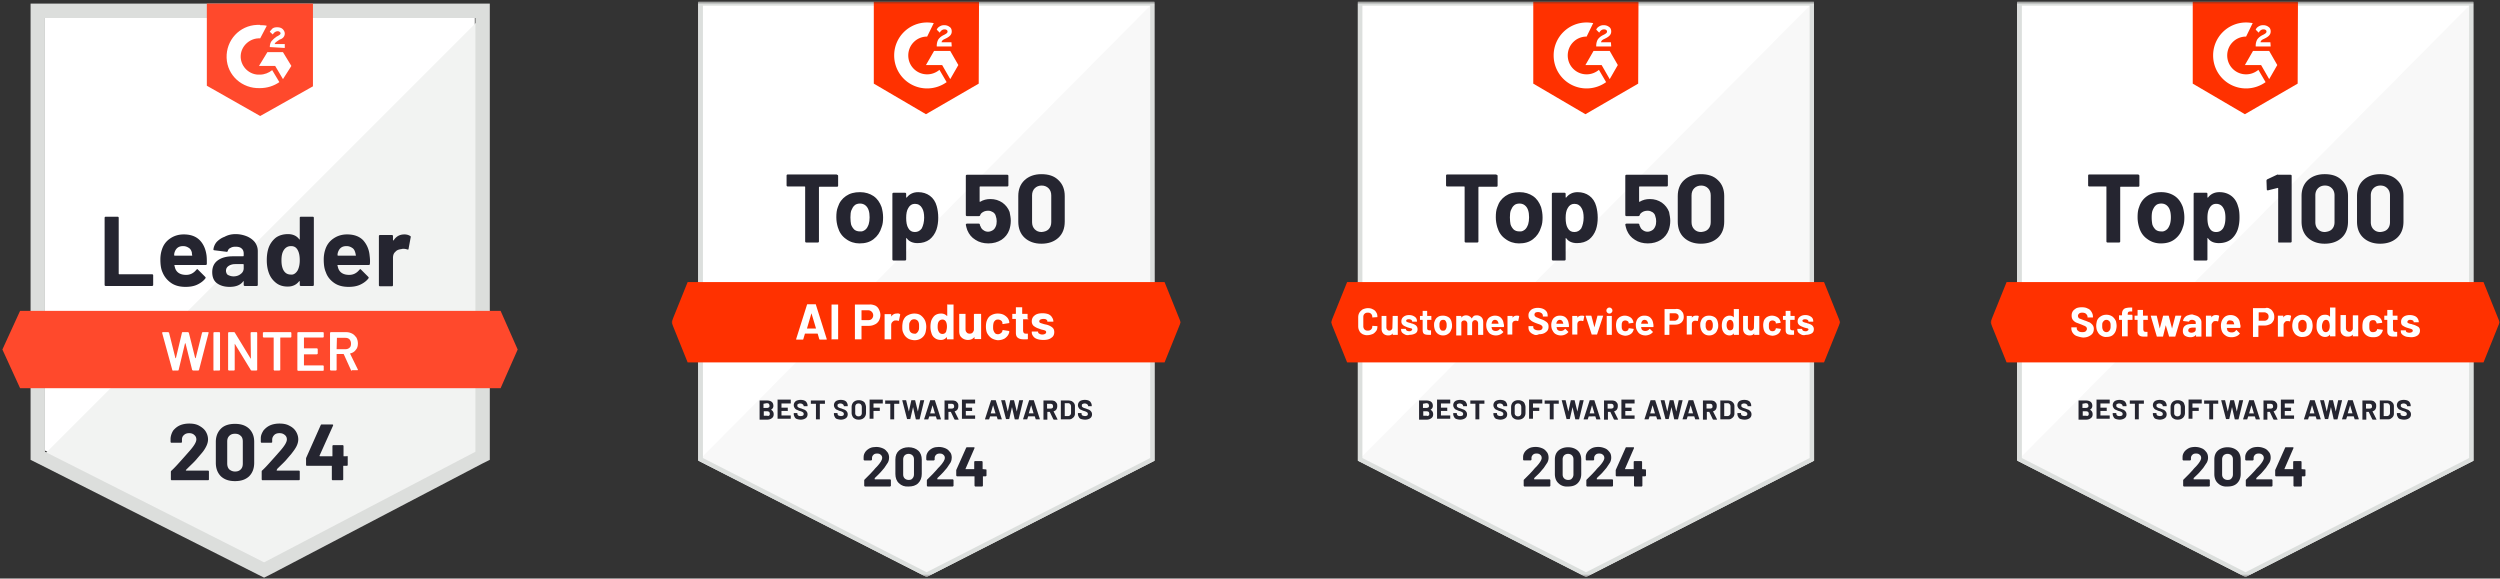 <?xml version="1.0" encoding="utf-8"?><svg xmlns="http://www.w3.org/2000/svg" xmlns:xlink="http://www.w3.org/1999/xlink" width="834" height="193" fill="none" xmlns:v="https://vecta.io/nano"><rect width="100%" height="100%" fill="#333333" stroke="none"/><style><![CDATA[.B{fill:#fff}.C{fill:#252530}.D{fill:#ff3100}.E{fill:#f8f8f8}.F{fill:#dcdfdd}]]></style><path d="M15 150.3l73.1 36.9 70.3-36.9V6H15v144.3z" class="B"/><path d="M159.9 6.5L13.5 152.9l75.9 37.3 70.5-35.8V6.5z" fill="#f2f3f2"/><path d="M10.2 54.099v99.3l2.6 1.3 73.1 36.9 2.2 1.1 2.2-1.1 70.5-36.9 2.6-1.3V1.199H10.2v52.9zm4.8 96.6V5.999h143.6v144.7l-70.5 36.9-73.1-36.9z" fill="#dcdedc"/><path d="M86.8 8.399c.7 0 1.5 0 2.2.2l-2.2 4.2c-3.3-.2-6.3 2.4-6.5 5.7s2.4 6.2 5.7 6.4h.7c1.5 0 3-.6 4.1-1.5l2.4 4c-1.9 1.3-4.1 2-6.5 2-5.9.2-10.9-4.2-11.1-10.1s4.3-10.8 10.2-11h1v.1zm7.6 9l2.8 4.6-2.8 4.4-2.6-4.4h-5.4l2.8-4.6h5.2zm-4.4-1.7c0-.7.2-1.5.6-2s1.1-1.1 1.7-1.5l.4-.2c.7-.4.9-.6.9-.9 0-.4-.6-.7-.9-.7-.7 0-1.3.4-1.7 1.1l-1-.9c.2-.4.6-.7.9-1.1.6-.4 1.1-.4 1.7-.4s1.3.2 1.7.6.7.9.7 1.5c0 .9-.6 1.7-1.7 2l-.6.4c-.6.4-.9.6-1.1 1.1H95v1.3l-5-.3zm-3.2 23l17.6-9.9v-27.6H69v27.4l17.8 10.1zm80.2 65H6.7l-5.9 12.9 5.9 12.9H167l5.7-12.9-5.7-12.9z" fill="#ff492c"/><path d="M35.3 95.401c-.1 0-.2 0-.3-.1s-.1-.2-.1-.3v-22.3c0-.1 0-.2.1-.3s.2-.1.3-.1h3.9c.1 0 .2 0 .3.1s.1.2.1.3v18.6c0 .1.1.2.2.2h10.9c.1 0 .2 0 .3.1s.1.2.1.3v3.1c0 .1 0 .2-.1.3s-.2.1-.3.1H35.3zm33.6-10.2c.1.8.1 1.7.1 2.8 0 .3-.2.4-.4.4H58.3c-.1 0-.2.1-.1.2.1.4.2.9.4 1.3.6 1.2 1.8 1.8 3.5 1.8 1.4 0 2.5-.6 3.4-1.7.1-.1.2-.2.3-.2s.2 0 .2.1l2.4 2.4c.1.1.2.2.2.3 0 0 0 .1-.1.3-.7.9-1.7 1.6-2.8 2.1s-2.4.7-3.8.7c-1.9 0-3.5-.4-4.8-1.3s-2.3-2.1-2.9-3.6c-.5-1.1-.7-2.5-.7-4.3 0-1.2.2-2.3.5-3.2.5-1.6 1.4-2.8 2.7-3.7s2.8-1.4 4.6-1.4c2.2 0 4 .6 5.3 1.9 1.2 1.2 2 2.9 2.3 5.1zm-7.8-3.1c-1.4 0-2.3.6-2.8 1.9-.1.3-.2.6-.2 1.1 0 .1.1.2.2.2H64c.1 0 .2-.1.1-.2-.1-.6-.1-.9-.1-.9-.2-.7-.5-1.2-1-1.5-.6-.4-1.2-.6-1.9-.6zm17.5-4c1.4 0 2.7.3 3.9.8 1.1.5 2 1.2 2.6 2 .6.9.9 1.8.9 2.9v11.2c0 .1 0 .2-.1.3s-.2.1-.3.1h-3.9c-.1 0-.2 0-.3-.1s-.1-.2-.1-.3v-1.1c0-.1 0-.1-.1-.1 0 0-.1 0-.1.1-.9 1.2-2.4 1.8-4.5 1.8-1.7 0-3.1-.4-4.2-1.2s-1.6-2.1-1.6-3.7c0-1.7.6-3 1.8-3.9s2.9-1.4 5.1-1.4h3.4c.1 0 .2-.1.2-.2v-.7c0-.7-.2-1.3-.7-1.7-.4-.4-1.1-.6-2-.6-.7 0-1.2.1-1.7.4-.5.2-.8.6-.9 1-.1.2-.2.4-.4.3l-4-.5c-.3 0-.4-.1-.4-.3.1-.9.5-1.8 1.1-2.5.7-.7 1.5-1.3 2.6-1.7 1.1-.6 2.3-.9 3.7-.9zm-.7 14.1c1 0 1.8-.3 2.4-.8.7-.5 1-1.2 1-1.9v-1.2c0-.1-.1-.2-.2-.2h-2.4c-1 0-1.8.2-2.4.6s-.9.9-.9 1.6c0 .6.2 1.1.6 1.4.6.3 1.2.5 1.9.5zm22.1-19.5c0-.1 0-.2.1-.3s.2-.1.3-.1h3.9c.1 0 .2 0 .3.1s.1.2.1.3v22.3c0 .1 0 .2-.1.3s-.2.1-.3.1h-3.9c-.1 0-.2 0-.3-.1s-.1-.2-.1-.3v-1.1c0-.1 0-.1-.1-.1h-.1c-.9 1.2-2.2 1.8-3.8 1.8s-2.9-.4-4-1.3-1.9-2-2.4-3.5c-.4-1.2-.6-2.5-.6-4 0-1.6.2-2.9.6-4.1a7.56 7.56 0 0 1 2.4-3.4c1.1-.8 2.5-1.2 4.1-1.2s2.9.6 3.7 1.7c0 .1.1.1.1.1l.1-.1v-7.1zm-.7 17.5c.4-.8.7-1.9.7-3.3 0-1.5-.2-2.6-.7-3.5s-1.2-1.3-2.2-1.3-1.8.4-2.4 1.3-.8 2-.8 3.5c0 1.3.2 2.4.7 3.3.6 1 1.4 1.4 2.5 1.4.8.1 1.6-.4 2.2-1.4zm24-5c.1.8.2 1.8.1 2.8 0 .3-.2.4-.4.4h-10.3c-.1 0-.2.1-.1.2.1.4.2.9.4 1.3.6 1.2 1.8 1.8 3.5 1.8 1.4 0 2.5-.6 3.4-1.7.1-.1.2-.2.3-.2s.2 0 .2.1l2.4 2.4c.1.1.2.2.2.3 0 0 0 .1-.1.3-.7.9-1.7 1.6-2.8 2.1s-2.4.7-3.8.7c-1.9 0-3.5-.4-4.8-1.3s-2.3-2.1-2.8-3.6c-.5-1.1-.7-2.5-.7-4.3 0-1.2.2-2.3.5-3.2.5-1.6 1.4-2.8 2.7-3.7s2.8-1.4 4.6-1.4c2.2 0 4 .6 5.3 1.9 1.1 1.2 2 2.9 2.2 5.1zm-7.7-3.1c-1.4 0-2.3.6-2.8 1.9-.1.3-.2.6-.2 1.1 0 .1.1.2.2.2h5.8c.1 0 .2-.1.1-.2-.1-.6-.2-.9-.2-.9-.2-.7-.5-1.2-1-1.5-.6-.4-1.2-.6-1.9-.6zm19.3-3.9c.8 0 1.4.2 1.9.5.2.1.3.3.2.5l-.7 3.8c0 .3-.2.3-.5.2a3.73 3.73 0 0 0-1.2-.2c-.2 0-.4 0-.7.1-.8.1-1.5.3-2 .9-.6.5-.8 1.2-.8 2.1v9c0 .1 0 .2-.1.3s-.2.1-.3.1h-3.9c-.1 0-.2 0-.3-.1s-.1-.2-.1-.3v-16.3c0-.1 0-.2.1-.3s.2-.1.3-.1h3.9c.1 0 .2 0 .3.1s.1.2.1.3v1.3c0 .1 0 .1.1.1h.1c.9-1.4 2.1-2 3.6-2z" class="C"/><path d="M57.8 123.701c-.1 0-.2-.1-.3-.2l-3.4-12.4v-.1c0-.1.1-.2.2-.2h1.8c.1 0 .2.1.3.2l2.1 8.4s0 .1.1.1 0 0 .1-.1l2-8.4c0-.1.1-.2.2-.2h1.8c.1 0 .2.1.3.2l2.1 8.4s0 .1.1.1l.1-.1 2.1-8.4c0-.1.1-.2.3-.2h1.7c.2 0 .2.1.2.2l-3.2 12.4c0 .1-.1.2-.3.2h-1.7c-.1 0-.2-.1-.3-.2l-2.2-8.8s0-.1-.1-.1l-.1.1-2.1 8.8c0 .1-.1.2-.2.2h-1.6v.1zm13.7 0c-.1 0-.1 0-.2-.1l-.1-.1v-12.5c0-.1 0-.1.1-.1 0 0 .1-.1.2-.1h1.7c.1 0 .1 0 .1.1l.1.1v12.4c0 .1 0 .1-.1.1l-.1.1h-1.7v.1zm12.1-12.7c0-.1 0-.1.1-.1 0 0 .1-.1.2-.1h1.7c.1 0 .1 0 .1.1l.1.1v12.4c0 .1 0 .1-.1.1l-.1.1H84c-.1 0-.2 0-.3-.1l-5.3-8.7s0-.1-.1-.1v.1 8.6c0 .1 0 .1-.1.1l-.1.1h-1.7c-.1 0-.1 0-.2-.1l-.1-.1v-12.4c0-.1 0-.1.1-.1 0 0 .1-.1.2-.1H78c.1 0 .2 0 .3.1l5.3 8.7h.1v-.1l-.1-8.5zm13.4-.2c.1 0 .1 0 .1.1l.1.1v1.4c0 .1 0 .1-.1.1l-.1.1h-3.4c-.1 0-.1 0-.1.1v10.7c0 .1 0 .1-.1.1 0 0-.1.1-.2.1h-1.7c-.1 0-.1 0-.1-.1l-.1-.1v-10.7c0-.1 0-.1-.1-.1H88c-.1 0-.1 0-.2-.1l-.1-.1v-1.4c0-.1 0-.1.1-.1 0 0 .1-.1.2-.1h9zm11 1.6c0 .1 0 .1-.1.1l-.1.1h-6.3c-.1 0-.1 0-.1.1v3.4c0 .1 0 .1.1.1h4.2c.1 0 .1 0 .2.1 0 0 .1.1.1.2v1.4c0 .1 0 .1-.1.2-.1 0-.1.1-.2.1h-4.2c-.1 0-.1 0-.1.1v3.5c0 .1 0 .1.1.1h6.3c.1 0 .1 0 .1.1l.1.1v1.4c0 .1 0 .1-.1.1l-.1.1h-8.3c-.1 0-.1 0-.2-.1l-.1-.1v-12.5c0-.1 0-.1.1-.1 0 0 .1-.1.2-.1h8.3c.1 0 .1 0 .1.1l.1.1v1.4zm9.4 11.3c-.1 0-.2-.1-.3-.2l-2.4-5.3-.1-.1h-2.2c-.1 0-.1 0-.1.1v5.2c0 .1 0 .1-.1.1l-.1.1h-1.7c-.1 0-.1 0-.2-.1l-.1-.1v-12.4c0-.1 0-.1.1-.1s.1-.1.2-.1h5.1c.8 0 1.4.2 2 .5s1 .8 1.4 1.3c.3.6.5 1.2.5 2s-.2 1.6-.7 2.1c-.4.6-1 1-1.8 1.2h-.1v.1l2.6 5.3v.1c0 .1-.1.1-.2.1h-1.8v.2zm-5-11c-.1 0-.1 0 0 0l-.1 3.7c0 .1 0 .1.1.1h2.8c.6 0 1.1-.2 1.4-.5.4-.3.5-.8.5-1.4s-.2-1-.5-1.4c-.4-.4-.9-.5-1.4-.5h-2.8z" class="B"/><path d="M62 156.801v.1l.1.1h7.3c.1 0 .2 0 .2.1.1.1.1.1.1.2v2.6c0 .1 0 .2-.1.2-.1.1-.1.1-.2.1H57.3c-.1 0-.2 0-.2-.1-.1-.1-.1-.1-.1-.2v-2.5c0-.2.1-.3.2-.4.9-.8 1.8-1.8 2.7-2.8l1.7-1.9 1.5-1.7c1.6-1.8 2.4-3.1 2.4-4 0-.6-.2-1.1-.7-1.5-.4-.4-1-.6-1.7-.6s-1.3.2-1.7.6c-.5.4-.7.9-.7 1.6v.7c0 .1 0 .2-.1.2-.1.1-.1.1-.2.1h-3.2c-.1 0-.2 0-.2-.1-.1-.1-.1-.1-.1-.2v-1.2a5.77 5.77 0 0 1 .9-2.6c.6-.7 1.3-1.3 2.2-1.7s2-.6 3.1-.6c1.3 0 2.4.2 3.3.7s1.7 1.1 2.2 1.9.8 1.7.8 2.7c0 .7-.2 1.5-.6 2.3s-.9 1.6-1.7 2.5l-1.8 2.1c-.6.7-1.6 1.6-2.9 2.9l-.4.4zm16.4 3.7c-2 0-3.5-.5-4.7-1.6-1.1-1.1-1.7-2.6-1.7-4.5v-7c0-1.8.6-3.3 1.7-4.4s2.7-1.6 4.7-1.6 3.5.5 4.7 1.6c1.1 1.1 1.7 2.5 1.7 4.4v7c0 1.9-.6 3.4-1.7 4.5-1.2 1.1-2.7 1.6-4.7 1.6zm0-3.2c.8 0 1.4-.2 1.9-.7s.7-1.1.7-2v-7.3c0-.8-.2-1.5-.7-1.9-.5-.5-1.1-.7-1.9-.7s-1.4.2-1.9.7-.7 1.1-.7 1.9v7.3c0 .8.2 1.5.7 2 .5.4 1.1.7 1.9.7zm13.9-.5v.1s0 .1.1.1h7.3c.1 0 .2 0 .2.1.1.1.1.1.1.2v2.6c0 .1 0 .2-.1.2-.1.1-.1.1-.2.1H87.6c-.1 0-.2 0-.2-.1-.1-.1-.1-.1-.1-.2v-2.5c0-.2 0-.3.1-.4.9-.8 1.8-1.8 2.7-2.8l1.7-1.9 1.5-1.7c1.6-1.8 2.4-3.1 2.4-4 0-.6-.2-1.1-.7-1.5s-1-.6-1.8-.6c-.7 0-1.3.2-1.7.6s-.7.9-.7 1.6v.7c0 .1 0 .2-.1.2-.1.1-.1.1-.2.1h-3.2c-.1 0-.2 0-.2-.1-.1-.1-.1-.1-.1-.2v-1.2c0-1 .4-1.8.9-2.6.6-.7 1.3-1.3 2.2-1.7s2-.6 3.1-.6c1.3 0 2.4.2 3.3.7 1 .5 1.7 1.1 2.2 1.9s.8 1.7.8 2.7c0 .7-.2 1.5-.6 2.3s-1 1.6-1.7 2.5l-1.8 2.1c-.6.7-1.6 1.6-2.9 2.9l-.2.4zm23.4-4.7c.1 0 .2 0 .2.1.1.1.1.1.1.2v2.7c0 .1 0 .2-.1.2-.1.1-.2.1-.2.1h-1.1c-.1 0-.1 0-.1.1v4.4c0 .1 0 .2-.1.2-.1.1-.2.1-.2.1H111c-.1 0-.2 0-.2-.1-.1-.1-.1-.1-.1-.2v-4.4c0-.1 0-.1-.1-.1h-8.2c-.1 0-.2 0-.2-.1-.1-.1-.1-.1-.1-.2v-2.1c0-.1 0-.2.1-.4l4.8-10.8c.1-.2.2-.2.4-.2h3.4c.1 0 .2 0 .3.1s0 .2 0 .3l-4.5 10v.1l.1.1h4.1c.1 0 .1 0 .1-.1v-3.3c0-.1 0-.2.1-.2.1-.1.1-.1.2-.1h3.1c.1 0 .2 0 .2.1.1.1.1.1.1.2v3.3c0 .1 0 .1.1.1h1v-.1z" class="C"/><g clip-path="url(#D)"><mask id="A" maskUnits="userSpaceOnUse" x="224" y="0" width="170" height="193"><path d="M394 .5H224v192h170V.5z" class="B"/></mask><g mask="url(#A)"><path d="M385.1 153.7l-76 38.8-76.1-38.8V.5h152.1v153.2z" class="E"/><path d="M233 .5v153.2L385.1.5H233z" class="B"/><path d="M383.7 1.9v150.9l-74.6 38.1-74.6-38.1V1.9h149.2zm1.4-1.4H233v153.2l76.1 38.8 76.1-38.8L385.1.5z" class="F"/><path d="M326.5 27.9l-17.6 10.2-17.4-10.2V.5h35.1l-.1 27.4z" class="D"/><use xlink:href="#G" class="B"/><use xlink:href="#H" class="B"/><path d="M388.5 120.902H229.4l-5.4-13.4 5.4-13.4h159.1l5.4 13.4-5.4 13.4z" class="D"/><use xlink:href="#I" class="C"/><use xlink:href="#J" class="C"/><use xlink:href="#K" class="C"/><use xlink:href="#L" class="C"/><path d="M312.5 139.801l-.3-.9H310l-.3.9c0 .1 0 .1-.1.1h-1.2-.1v-.1l2-6.2c0-.1 0-.1.1-.1h1.4c.1 0 .1 0 .1.1l2 6.2s0 .1-.1.1h-1.2s-.1 0-.1-.1zm-2.2-1.9h1.6l-.8-2.7-.8 2.7c-.1 0-.1 0 0 0zm8.1 2l-1.2-2.5h-.8v2.5.1h-.1-1.1-.1c-.1 0 0 0 0-.1v-6.2-.1c0-.1 0 0 .1 0h2.6c.4 0 .7.1 1 .2.3.2.5.4.7.7s.2.6.2 1-.1.8-.3 1.1-.5.5-.9.6v.1l1.3 2.6s0 .1-.1.1h-1.1l-.2-.1zm-2.1-5.2v1.6h1.2c.3 0 .5-.1.6-.2.2-.1.2-.4.2-.6s-.1-.4-.2-.6c-.2-.1-.4-.2-.6-.2h-1.2zm9-.1c0 .1 0 .1 0 0h-3.1v1.4h2 .1v.1.9.1h-.1-2v1.5h3 .1v.1.9.1h-.1-4.2-.1v-.1-6.2-.1h.1 4.2.1v.1 1.2zm7.5 5.199l-.3-.9h-2.2l-.3.9c0 .1 0 .1-.1.1h-1.2-.1v-.1l2-6.2c0-.1 0-.1.1-.1h1.4c.1 0 .1 0 .1.1l2 6.2s0 .1-.1.1H333c-.2 0-.2 0-.2-.1zm-2.3-1.9h1.6l-.8-2.7-.8 2.7zm5.1 1.9l-1.6-6.2s0-.1.1-.1h1.1c.1 0 .1 0 .1.1l.9 3.7.8-3.7c0-.1 0-.1.1-.1h1.1c.1 0 .1 0 .1.1l.9 3.7.8-3.7c0-.1 0-.1.1-.1h1.1c.1 0 .1 0 .1.1l-1.5 6.2c0 .1-.1.1-.1.1h-1.1c-.1 0-.1 0-.1-.1l-.9-4-.9 3.9c0 .1 0 .1-.1.1h-1c.1.1 0 .1 0 0zm9.9-.002l-.3-.9H343l-.3.9c0 .1 0 .1-.1.1h-1.2-.1v-.1l2-6.2c0-.1 0-.1.1-.1h1.4c.1 0 .1 0 .1.1l2 6.2s0 .1-.1.1h-1.2s-.1 0-.1-.1zm-2.3-1.9h1.6l-.8-2.7-.8 2.7zm8.2 2l-1.2-2.5h-.8v2.5.1h-.1-1.1-.1v-.1-6.2-.1h.1 2.6c.4 0 .7.1 1 .2.3.2.5.4.7.7s.2.6.2 1-.1.8-.3 1.1-.5.5-.9.6v.1l1.3 2.6s0 .1-.1.1h-1.1l-.2-.1zm-2.1-5.2v1.6h1.2c.3 0 .5-.1.6-.2.2-.1.2-.4.2-.6s-.1-.4-.2-.6c-.2-.1-.4-.2-.6-.2h-1.2zm4.6 5.2v-6.2-.1c0-.1 0 0 .1 0h2.3a3.73 3.73 0 0 1 1.2.2c.3.2.6.4.8.7a1.69 1.69 0 0 1 .3 1v2.5a1.69 1.69 0 0 1-.3 1c-.2.3-.5.5-.8.7s-.7.2-1.2.2h-2.4zm1.3-1.1h1.1c.3 0 .5-.1.7-.3s.3-.4.3-.8v-2.1c0-.3-.1-.6-.3-.8s-.4-.3-.7-.3h-1.1v4.3zm5.5 1c-.4-.1-.7-.4-.8-.7a1.69 1.69 0 0 1-.3-1v-.2-.1c0-.1 0 0 .1 0h1 .1v.1.1c0 .2.1.5.3.6s.5.2.9.2c.3 0 .6-.1.7-.2.2-.1.2-.3.2-.5 0-.1 0-.3-.1-.4s-.2-.2-.4-.3-.4-.2-.8-.3-.7-.3-1-.4-.5-.3-.7-.6-.3-.6-.3-.9a1.69 1.69 0 0 1 .3-1c.2-.3.5-.5.8-.6a3.73 3.73 0 0 1 2.4 0c.4.2.7.4.8.7a1.69 1.69 0 0 1 .3 1v.1.1c0 .1 0 0-.1 0h-1-.1c-.1 0 0 0 0-.1v.1c0-.3-.1-.5-.3-.6-.2-.2-.5-.3-.9-.3-.3 0-.5.1-.7.2s-.2.3-.2.5c0 .1 0 .3.1.4a1.38 1.38 0 0 0 .4.3c.2.1.5.2.9.3.4.2.8.3 1 .4s.5.3.7.6c.2.2.3.6.3.9 0 .6-.2 1-.6 1.3s-1 .5-1.7.5c-.5 0-.9-.1-1.3-.2z" class="C"/><use xlink:href="#M" class="C"/></g><g class="C"><path d="M279.5 58.403c.1.1.1.2.1.3v3.2c0 .1 0 .2-.1.3s-.2.1-.3.1h-5.8c-.1 0-.2 0-.2.2v18c0 .1 0 .2-.1.3s-.2.1-.3.1H269c-.1 0-.2 0-.3-.1s-.1-.2-.1-.3v-18.1c0-.1 0-.2-.2-.2h-5.6c-.1 0-.2 0-.3-.1s-.1-.2-.1-.3v-3.2c0-.1 0-.2.1-.3s.2-.1.3-.1h16.3c.2.1.3.2.4.2zm2.7 21.299c-1.3-.9-2.2-2.2-2.7-3.9-.3-1-.5-2.1-.5-3.3 0-1.3.1-2.4.5-3.4.5-1.6 1.4-2.8 2.7-3.7s2.8-1.3 4.7-1.3c1.8 0 3.3.5 4.5 1.3 1.3.9 2.1 2.1 2.7 3.7.3 1.1.5 2.2.5 3.4s-.1 2.3-.5 3.3c-.5 1.7-1.4 3-2.7 4s-2.8 1.4-4.7 1.4c-1.6 0-3.2-.5-4.5-1.5zm6.5-3.1c.5-.4.8-1 1.1-1.8.2-.7.3-1.4.3-2.3s-.1-1.7-.3-2.3c-.2-.7-.6-1.3-1.1-1.7s-1.1-.6-1.8-.6-1.4.2-1.8.6c-.5.4-.8 1-1.1 1.7-.2.5-.3 1.3-.3 2.3s.1 1.7.2 2.3c.2.7.6 1.3 1.1 1.8.5.4 1.1.6 1.9.6.7.1 1.3-.2 1.8-.6zm24.3-4c0 1.5-.2 2.8-.6 4-.5 1.4-1.3 2.5-2.3 3.3-1.1.8-2.4 1.2-4 1.2s-2.8-.5-3.6-1.6c0-.1-.1-.1-.1-.1l-.1.1v7c0 .1 0 .2-.1.3s-.2.1-.3.1h-3.8c-.1 0-.2 0-.3-.1s-.1-.2-.1-.3v-21.8c0-.1 0-.2.1-.3s.2-.1.3-.1h3.8c.1 0 .2 0 .3.1s.1.2.1.3v1.1c0 .1 0 .1.1.1h.1c.9-1.2 2.2-1.8 3.8-1.8 1.5 0 2.8.4 3.9 1.2s1.9 2 2.3 3.5c.3 1.1.5 2.4.5 3.8zm-4.7 0c0-1.3-.2-2.4-.7-3.2-.5-.9-1.3-1.4-2.4-1.4-1 0-1.7.5-2.2 1.4-.5.8-.7 1.9-.7 3.3s.2 2.6.7 3.4c.5.9 1.2 1.3 2.2 1.3s1.7-.4 2.3-1.2c.5-1 .8-2.2.8-3.6zm28.9 1.1c0 1.1-.2 2.1-.5 3-.5 1.4-1.4 2.5-2.6 3.3-1.3.8-2.7 1.2-4.4 1.2-1.6 0-3.1-.4-4.3-1.2-1.3-.8-2.1-1.8-2.7-3.2-.2-.6-.4-1.2-.5-1.8 0-.2.1-.4.4-.4h3.9c.2 0 .4.1.4.4 0 .1 0 .2.1.3 0 .1.1.2.1.2.2.6.5 1 1 1.3.4.3.9.5 1.5.5s1.1-.2 1.6-.5.8-.8 1-1.3c.2-.4.3-1 .3-1.7 0-.6-.1-1.2-.3-1.7-.1-.6-.5-1-.9-1.3-.5-.3-1-.5-1.6-.5s-1.2.1-1.7.4-.9.6-1 1.1c-.1.2-.2.3-.4.3h-4c-.1 0-.2 0-.3-.1s-.1-.2-.1-.3v-13c0-.1 0-.2.1-.3s.2-.1.3-.1H336c.1 0 .2 0 .3.1s.1.2.1.3v3.1c0 .1 0 .2-.1.3s-.2.1-.3.1h-9c-.1 0-.2 0-.2.2v4.8c0 .1.1.2.2.1 1-.6 2.1-.9 3.4-.9 1.5 0 2.8.4 4 1.2 1.1.8 1.9 1.8 2.4 3.1.2 1 .4 2 .4 3zm4.6 5.6c-1.4-1.3-2.1-3.1-2.1-5.4v-8.5c0-2.2.7-4 2.1-5.3s3.3-2 5.6-2c2.4 0 4.3.6 5.7 2 1.4 1.3 2.1 3.1 2.1 5.3v8.5c0 2.3-.7 4.1-2.1 5.4s-3.3 2-5.7 2c-2.3 0-4.2-.7-5.6-2zm8-2.8c.6-.6.9-1.4.9-2.4v-8.9c0-1-.3-1.8-.9-2.4s-1.4-.9-2.3-.9-1.7.3-2.3.9-.9 1.4-.9 2.4v8.9c0 1 .3 1.8.9 2.4s1.3.9 2.3.9c.9-.1 1.7-.3 2.3-.9z"/></g><g class="B"><path d="M273.3 113.1l-.5-1.7s0-.1-.1-.1h-4.1s-.1 0-.1.1l-.5 1.7c0 .1-.1.2-.2.2h-2.1-.1v-.2l3.6-11.4c0-.1.1-.2.2-.2h2.6c.1 0 .2 0 .2.2l3.6 11.4v.1c0 .1-.1.1-.2.1h-2.1c-.1 0-.1-.1-.2-.2zm-4.1-3.5h2.9c.1 0 .1 0 .1-.1l-1.5-5-1.5 5.1c-.1 0-.1-.1 0 0zm8.2 3.6v-.1-11.4-.1h.1 2 .1v.1 11.4.1h-.1-2c0 .1-.1.1-.1 0zm14.5-11.3c.6.3 1 .7 1.3 1.3s.5 1.2.5 1.9-.2 1.3-.5 1.9c-.3.5-.8 1-1.3 1.2-.6.3-1.2.5-2 .5h-2.4s-.1 0-.1.1v4.3.1h-.1-2-.1v-.1-11.4-.1h.1 4.7c.7-.1 1.3.1 1.9.3zm-1.1 4.5c.3-.3.5-.7.5-1.2s-.2-.9-.5-1.2-.7-.5-1.2-.5h-2.1s-.1 0-.1.1v3.1s0 .1.1.1h2.1c.5 0 .9-.1 1.2-.4zm9.4-1.598c.1 0 .1.1.1.2l-.4 1.9c0 .1-.1.2-.2.1-.2 0-.4-.1-.6-.1h-.4c-.4 0-.7.2-1 .5s-.4.6-.4 1.1v4.6.1h-.1-2-.1v-.1-8.2-.1h.1 2 .1v.1.6.1c.5-.7 1.1-1 1.8-1 .6-.1.9 0 1.1.2zm2.4 7.9c-.7-.5-1.1-1.2-1.4-2-.2-.5-.2-1.1-.2-1.7 0-.7.1-1.2.2-1.8.3-.8.7-1.5 1.4-1.9s1.5-.7 2.4-.7 1.7.2 2.3.7 1.1 1.1 1.4 1.9c.2.6.3 1.2.3 1.8s-.1 1.2-.2 1.7c-.2.9-.7 1.6-1.4 2.1s-1.5.7-2.4.7c-1-.1-1.8-.3-2.4-.8zm3.3-1.7c.3-.2.4-.5.6-.9.1-.4.1-.7.1-1.2s0-.9-.1-1.2c-.1-.4-.3-.7-.6-.9s-.6-.3-.9-.3a1.69 1.69 0 0 0-1 .3c-.2.2-.4.5-.6.9-.1.3-.1.7-.1 1.2s0 .9.1 1.2c.1.4.3.7.6.9a1.69 1.69 0 0 0 1 .3c.3.1.7 0 .9-.3zm10-9.4h.1 2 .1v.1 11.4.1h-.1-2-.1v-.1-.6h-.1a2.32 2.32 0 0 1-1.9.9c-.8 0-1.5-.2-2-.6-.6-.4-1-1-1.2-1.8-.2-.6-.3-1.2-.3-2s.1-1.5.3-2.1c.3-.7.7-1.3 1.2-1.7.6-.4 1.2-.6 2.1-.6.8 0 1.4.3 1.9.8h.1v-.1-3.6c-.1 0-.1-.1-.1-.1zm0 7.4c0-.7-.1-1.3-.4-1.8-.3-.4-.6-.6-1.1-.6s-.9.2-1.2.6-.4 1-.4 1.8c0 .7.1 1.2.4 1.7s.7.7 1.2.7.9-.2 1.2-.7c.1-.4.3-1 .3-1.7zm9.2-4.3h.1 2 .1v.1 8.2.1h-.1-2-.1v-.1-.5h-.1c-.5.6-1.2.9-2.1.9-.8 0-1.6-.3-2.1-.8-.6-.5-.8-1.2-.8-2.2v-5.6-.1h.1 1.9.1v.1 5c0 .5.1.8.4 1.1.2.3.6.4 1 .4s.7-.1.9-.3.4-.5.5-.9v-5.3c.1 0 .2-.1.2-.1zm5.5 8c-.6-.5-1.1-1.1-1.4-1.8-.2-.6-.3-1.2-.3-2 0-.7.1-1.4.3-1.9.3-.8.7-1.4 1.4-1.8a4.38 4.38 0 0 1 2.3-.6c.9 0 1.7.2 2.4.7s1.1 1 1.3 1.7a1.76 1.76 0 0 1 .1.6c0 .1 0 .2-.2.2l-1.9.3c-.1 0-.2 0-.2-.2v-.3c-.1-.3-.2-.5-.5-.7a1.69 1.69 0 0 0-1-.3c-.4 0-.7.1-.9.3s-.4.4-.5.7-.2.8-.2 1.4 0 1 .2 1.4c.1.3.3.6.5.8s.6.3.9.3.6-.1.9-.3.5-.4.6-.8v-.1c0-.1.1-.2.2-.2l1.9.3c.1 0 .2.1.2.2s0 .3-.1.5c-.2.7-.7 1.3-1.4 1.8-.7.4-1.5.6-2.4.6-.7-.1-1.5-.3-2.2-.8zm12.5-6.2h-.1-1.6s-.1 0-.1.1v3.6c0 .4.1.6.2.8s.4.3.7.3h.6.1v.1 1.6c0 .1-.1.2-.2.2h-1c-.9 0-1.6-.1-2.1-.5-.5-.3-.7-.9-.7-1.7v-4.5s0-.1-.1-.1h-1-.1v-.1-1.5-.1h.1 1s.1 0 .1-.1v-2-.1h.1 1.9.1v.1 2s0 .1.1.1h1.6.1v.1 1.5c.3.1.3.1.3.2zm2.9 6.6c-.6-.2-1-.5-1.3-.9s-.5-.8-.5-1.3v-.2-.1h.1 1.9.1v.1c0 .2.1.5.4.6a1.69 1.69 0 0 0 1 .3c.4 0 .7-.1.9-.2s.4-.3.4-.6a.55.55 0 0 0-.3-.5c-.2-.1-.5-.2-1-.3s-.9-.3-1.2-.4c-.7-.2-1.3-.6-1.7-.9-.4-.4-.6-.9-.6-1.5 0-.8.3-1.5 1-2 .6-.5 1.5-.7 2.6-.7.7 0 1.3.1 1.9.3.5.2 1 .6 1.2 1 .3.4.5.9.5 1.4v.1h-.1-1.8-.1v-.1c0-.2-.1-.5-.4-.6-.2-.2-.6-.2-1-.2s-.7.1-.9.2-.4.3-.4.6a.55.55 0 0 0 .3.5c.2.1.6.2 1.2.4.1 0 .3.1.4.1l.5.1c.8.2 1.4.5 1.9.9s.7.9.7 1.6c0 .8-.3 1.5-1 1.9-.6.5-1.5.7-2.6.7-.9 0-1.5-.1-2.1-.3z"/></g></g><g clip-path="url(#E)"><mask id="B" maskUnits="userSpaceOnUse" x="444" y="0" width="170" height="193"><path d="M614 .5H444v192h170V.5z" class="B"/></mask><g mask="url(#B)"><path d="M605.1 153.7l-76 38.8-76.1-38.8V.5h152.1v153.2z" class="E"/><path d="M453 .5v153.2L605.1.5H453z" class="B"/><path d="M603.7 1.9v150.9l-74.6 38.1-74.6-38.1V1.9h149.2zm1.4-1.4H453v153.2l76.1 38.8 76.1-38.8L605.1.5z" class="F"/><path d="M546.5 27.9l-17.6 10.2-17.4-10.2V.5h35.1l-.1 27.4z" class="D"/><path d="M537.4 14.098h-3.3c.1-.5.4-.8 1.1-1.1l.6-.3c1.1-.6 1.7-1.2 1.7-2.2 0-.6-.2-1.2-.7-1.5-.5-.4-1.1-.6-1.8-.6-.6 0-1 .1-1.5.4s-.8.6-1 1.1l1 1c.4-.7.9-1.1 1.6-1.1.6 0 1 .3 1 .7s-.2.6-.9 1l-.4.2c-.8.4-1.4.9-1.8 1.5a4.34 4.34 0 0 0-.5 2.1v.2h5l-.1-1.4zm-.4 2.9h-5.4l-2.7 4.7h5.4l2.7 4.7 2.7-4.7-2.7-4.7z" class="B"/><path d="M529.3 24.8c-3.5 0-6.3-2.8-6.3-6.3s2.8-6.3 6.3-6.3l2.2-4.5c-.7-.1-1.4-.2-2.2-.2a10.97 10.97 0 0 0-11 11 10.97 10.97 0 0 0 11 11c2.4 0 4.7-.8 6.5-2.1l-2.4-4.1c-1.1.9-2.5 1.5-4.1 1.5z" class="B"/><path d="M608.5 120.902H449.4l-5.4-13.4 5.4-13.4h159.1l5.4 13.4-5.4 13.4z" class="D"/><path d="M477.2 136.698c.6.3.9.8.9 1.5 0 .6-.2 1-.6 1.3s-.9.5-1.6.5h-2.4-.1v-.1-6.2-.1h.1 2.3c1.4 0 2.2.6 2.2 1.8 0 .6-.3 1-.8 1.3zm-2.5-2v1.4h1.1c.3 0 .5-.1.7-.2s.2-.3.2-.6c0-.2-.1-.4-.2-.6-.2-.1-.4-.2-.7-.2l-1.1.2zm1.9 3.9c.2-.1.2-.3.2-.6 0-.2-.1-.5-.2-.6-.2-.1-.4-.2-.7-.2h-1.1v1.5h1.2a.47.47 0 0 0 .6-.1zm7.2-4c0 .1 0 .1 0 0h-3.1v1.4h2 .1c.1 0 0 0 0 .1v.9.1c0 .1 0 0-.1 0h-2v1.5h3 .1v.1.9.1h-.1-4.2-.1c-.1 0 0 0 0-.1v-6.2-.1c0-.1 0 0 .1 0h4.2.1v.1 1.2zm2.1 5.2c-.4-.1-.7-.4-.8-.7a1.69 1.69 0 0 1-.3-1v-.2-.1c0-.1 0 0 .1 0h1 .1c.1 0 0 0 0 .1v.1c0 .2.1.5.3.6.2.2.5.2.9.2.3 0 .6-.1.7-.2.2-.1.2-.3.2-.5 0-.1 0-.3-.1-.4s-.2-.2-.4-.3-.4-.2-.8-.3-.7-.3-1-.4-.5-.3-.7-.6-.3-.6-.3-.9a1.69 1.69 0 0 1 .3-1c.2-.3.5-.5.8-.6a3.73 3.73 0 0 1 2.4 0c.4.2.7.4.8.7a1.69 1.69 0 0 1 .3 1v.1.1h-.1-1.1-.1v-.1.1c0-.3-.1-.5-.3-.6-.2-.2-.5-.3-.9-.3-.3 0-.5.1-.7.2s-.2.3-.2.5c0 .1 0 .3.1.4a1.38 1.38 0 0 0 .4.3c.2.1.5.2.9.3.4.2.8.3 1 .4s.5.3.7.6c.2.2.3.6.3.9 0 .6-.2 1-.6 1.3s-1 .5-1.7.5a4.3 4.3 0 0 1-1.2-.2zm9.3-6.2v1 .1h-.1-1.6v5.1.1h-.1-1.1-.1c-.1 0 0 0 0-.1v-5.1h-1.6-.1v-.1-.9-.1h.1 4.6c-.1 0-.1 0 0 0zm4.1 6.2c-.4-.1-.7-.4-.8-.7a1.69 1.69 0 0 1-.3-1v-.2-.1c0-.1 0 0 .1 0h1 .1v.1.1c0 .2.1.5.3.6s.5.2.9.2c.3 0 .6-.1.7-.2.2-.1.2-.3.2-.5 0-.1 0-.3-.1-.4s-.2-.2-.4-.3-.4-.2-.8-.3-.7-.3-1-.4-.5-.3-.7-.6-.3-.6-.3-.9a1.69 1.69 0 0 1 .3-1c.2-.3.5-.5.8-.6a3.73 3.73 0 0 1 2.4 0c.4.2.7.4.8.7a1.69 1.69 0 0 1 .3 1v.1.1h-.1-1.1-.1v-.1.1c0-.3-.1-.5-.3-.6-.2-.2-.5-.3-.9-.3-.3 0-.5.1-.7.2s-.2.3-.2.5c0 .1 0 .3.1.4a1.38 1.38 0 0 0 .4.3c.2.1.5.2.9.3.4.2.8.3 1 .4s.5.3.7.6c.2.2.3.6.3.9 0 .6-.2 1-.6 1.3s-1 .5-1.7.5c-.4 0-.8-.1-1.2-.2zm5.9-.1c-.4-.2-.7-.5-.8-.8-.2-.4-.3-.7-.3-1.2v-1.9c0-.5.1-.8.3-1.2s.5-.6.8-.8c.4-.2.8-.3 1.3-.3s.9.1 1.3.3.7.5.8.8.3.7.3 1.2v1.9c0 .5-.1.9-.3 1.2-.2.4-.5.6-.8.8-.4.2-.8.3-1.3.3-.6 0-1-.1-1.3-.3zm2-1.1c.2-.2.3-.5.3-.8v-2c0-.4-.1-.6-.3-.9-.2-.2-.5-.3-.8-.3s-.6.1-.8.3-.3.5-.3.9v2c0 .4.1.6.3.8s.5.3.8.3.6-.1.8-.3zm7.3-4c0 .1 0 .1 0 0h-3.1v1.4h2 .1v.1.9.1h-.1-2v2.5.1h-.1-1.1-.1c-.1 0 0 0 0-.1v-6.2-.1c0-.1 0 0 .1 0h4.2.1v.1 1.2zm5.5-1v1 .1c0 .1 0 0-.1 0h-1.6v5.1.1h-.1-1.1-.1c-.1 0 0 0 0-.1v-5.1h-1.6-.1c-.1 0 0 0 0-.1v-.9-.1c0-.1 0 0 .1 0h4.6zm2.6 6.202l-1.6-6.2s0-.1.1-.1h1.1c.1 0 .1 0 .1.1l.9 3.7.8-3.7c0-.1 0-.1.1-.1h1.1c.1 0 .1 0 .1.1l.9 3.7.8-3.7c0-.1 0-.1.1-.1h1.1c.1 0 .1 0 .1.1l-1.5 6.2c0 .1-.1.1-.1.1h-1.1c-.1 0-.1 0-.1-.1l-.9-4-.9 3.9c0 .1 0 .1-.1.1h-1c.1.1 0 .1 0 0zm9.9.001l-.3-.9H530l-.3.9c0 .1 0 .1-.1.1h-1.2-.1v-.1l2-6.2c0-.1 0-.1.1-.1h1.4c.1 0 .1 0 .1.1l2 6.2s0 .1-.1.1h-1.2s-.1 0-.1-.1zm-2.2-1.9h1.6l-.8-2.7-.8 2.7c-.1 0-.1 0 0 0zm8.1 2l-1.2-2.5h-.8v2.5.1h-.1-1.1-.1c-.1 0 0 0 0-.1v-6.2-.1c0-.1 0 0 .1 0h2.6c.4 0 .7.1 1 .2.3.2.5.4.7.7s.2.6.2 1-.1.8-.3 1.1-.5.5-.9.6v.1l1.3 2.6s0 .1-.1.1h-1.1l-.2-.1zm-2.1-5.2v1.6h1.2c.3 0 .5-.1.6-.2.2-.1.2-.4.2-.6s-.1-.4-.2-.6c-.2-.1-.4-.2-.6-.2h-1.2zm9-.1c0 .1 0 .1 0 0h-3.1v1.4h2 .1v.1.9.1h-.1-2v1.5h3 .1v.1.9.1h-.1-4.2-.1v-.1-6.2-.1h.1 4.2.1v.1 1.2zm7.5 5.199l-.3-.9h-2.2l-.3.9c0 .1 0 .1-.1.1h-1.2-.1v-.1l2-6.2c0-.1 0-.1.1-.1h1.4c.1 0 .1 0 .1.1l2 6.2s0 .1-.1.1H553c-.2 0-.2 0-.2-.1zm-2.3-1.9h1.6l-.8-2.7-.8 2.7zm5.1 1.9l-1.6-6.2s0-.1.1-.1h1.1c.1 0 .1 0 .1.1l.9 3.7.8-3.7c0-.1 0-.1.1-.1h1.1c.1 0 .1 0 .1.1l.9 3.7.8-3.7c0-.1 0-.1.1-.1h1.1c.1 0 .1 0 .1.1l-1.5 6.2c0 .1-.1.1-.1.1h-1.1c-.1 0-.1 0-.1-.1l-.9-4-.9 3.9c0 .1 0 .1-.1.1h-1c.1.1 0 .1 0 0zm9.9-.002l-.3-.9H563l-.3.9c0 .1 0 .1-.1.1h-1.2-.1v-.1l2-6.2c0-.1 0-.1.1-.1h1.4c.1 0 .1 0 .1.1l2 6.2s0 .1-.1.1h-1.2s-.1 0-.1-.1zm-2.3-1.9h1.6l-.8-2.7-.8 2.7zm8.2 2l-1.2-2.5h-.8v2.5.1h-.1-1.1-.1v-.1-6.2-.1h.1 2.6c.4 0 .7.1 1 .2.3.2.5.4.7.7s.2.6.2 1-.1.8-.3 1.1-.5.5-.9.6v.1l1.3 2.6s0 .1-.1.1h-1.1l-.2-.1zm-2.1-5.2v1.6h1.2c.3 0 .5-.1.6-.2.2-.1.2-.4.2-.6s-.1-.4-.2-.6c-.2-.1-.4-.2-.6-.2h-1.2zm4.6 5.2v-6.2-.1c0-.1 0 0 .1 0h2.3a3.73 3.73 0 0 1 1.2.2c.3.2.6.4.8.7a1.69 1.69 0 0 1 .3 1v2.5a1.69 1.69 0 0 1-.3 1c-.2.3-.5.5-.8.7s-.7.2-1.2.2h-2.4zm1.3-1.1h1.1c.3 0 .5-.1.7-.3s.3-.4.3-.8v-2.1c0-.3-.1-.6-.3-.8s-.4-.3-.7-.3h-1.1v4.3zm5.5 1c-.4-.1-.7-.4-.8-.7a1.69 1.69 0 0 1-.3-1v-.2-.1c0-.1 0 0 .1 0h1 .1v.1.1c0 .2.1.5.3.6s.5.2.9.2c.3 0 .6-.1.7-.2.2-.1.2-.3.2-.5 0-.1 0-.3-.1-.4s-.2-.2-.4-.3-.4-.2-.8-.3-.7-.3-1-.4-.5-.3-.7-.6-.3-.6-.3-.9a1.69 1.69 0 0 1 .3-1c.2-.3.5-.5.8-.6a3.73 3.73 0 0 1 2.4 0c.4.2.7.4.8.7a1.69 1.69 0 0 1 .3 1v.1.1c0 .1 0 0-.1 0h-1-.1c-.1 0 0 0 0-.1v.1c0-.3-.1-.5-.3-.6-.2-.2-.5-.3-.9-.3-.3 0-.5.1-.7.2s-.2.3-.2.5c0 .1 0 .3.1.4a1.38 1.38 0 0 0 .4.3c.2.1.5.2.9.3.4.2.8.3 1 .4s.5.3.7.6c.2.2.3.6.3.9 0 .6-.2 1-.6 1.3s-1 .5-1.7.5c-.5 0-.9-.1-1.3-.2zm-68.9 20.104h5.1c.1 0 .1 0 .2.1 0 0 .1.1.1.2v1.8c0 .1 0 .1-.1.2 0 0-.1.1-.2.1h-8.3c-.1 0-.1 0-.2-.1 0 0-.1-.1-.1-.2v-1.7c0-.1 0-.2.1-.3l1.9-1.9 1.2-1.3c.3-.4.7-.8 1.1-1.2 1.1-1.2 1.7-2.2 1.7-2.8 0-.4-.1-.8-.5-1.1-.3-.3-.7-.4-1.2-.4s-.9.1-1.2.4-.5.6-.5 1.1v.5c0 .1 0 .1-.1.2 0 0-.1.1-.2.1h-2.2c-.1 0-.1 0-.2-.1 0 0-.1-.1-.1-.2v-.8c0-.7.2-1.2.6-1.8.4-.5.9-.9 1.5-1.2s1.4-.4 2.1-.4c.9 0 1.6.2 2.3.5s1.1.8 1.5 1.3c.4.6.5 1.2.5 1.8 0 .5-.1 1-.4 1.6l-1.2 1.8-1.2 1.4c-.4.5-1.1 1.1-2 2v.4zm8.1 1.3c-.8-.7-1.2-1.8-1.2-3.1v-4.8c0-1.3.4-2.3 1.2-3s1.9-1.1 3.2-1.1 2.4.4 3.2 1.1 1.2 1.8 1.2 3v4.8c0 1.3-.4 2.3-1.2 3.1s-1.9 1.1-3.2 1.1c-1.3.1-2.4-.3-3.2-1.1zm4.5-1.6c.3-.3.5-.8.5-1.3v-5.1c0-.6-.2-1-.5-1.3s-.8-.5-1.3-.5-1 .2-1.3.5-.5.8-.5 1.3v5.1c0 .6.2 1 .5 1.3s.8.5 1.3.5c.6 0 1-.1 1.3-.5zm8.3.3h5.1c.1 0 .1 0 .2.1 0 0 .1.1.1.2v1.8c0 .1 0 .1-.1.2 0 0-.1.1-.2.1h-8.3c-.1 0-.1 0-.2-.1 0 0-.1-.1-.1-.2v-1.7c0-.1 0-.2.1-.3l1.9-1.9 1.2-1.3c.3-.4.7-.8 1.1-1.2 1.1-1.2 1.7-2.2 1.7-2.8 0-.4-.1-.8-.5-1.1-.3-.3-.7-.4-1.2-.4s-.9.1-1.2.4-.5.6-.5 1.1v.5c0 .1 0 .1-.1.2 0 0-.1.1-.2.1h-2.2c-.1 0-.1 0-.2-.1 0 0-.1-.1-.1-.2v-.8c0-.7.2-1.2.6-1.8.4-.5.9-.9 1.5-1.2s1.4-.4 2.1-.4c.9 0 1.6.2 2.3.5s1.1.8 1.5 1.3.5 1.2.5 1.8c0 .5-.1 1-.4 1.6l-1.2 1.8-1.2 1.4c-.4.5-1.1 1.1-2 2v.4zm16.3-3.3s.1.1.1.2v1.8c0 .1 0 .1-.1.2 0 0-.1.1-.2.1h-.8c-.1 0-.1 0-.1.1v3c0 .1 0 .1-.1.2s-.1.1-.2.1h-2.2c-.1 0-.1 0-.2-.1 0 0-.1-.1-.1-.2v-3c0-.1 0-.1-.1-.1h-5.7c-.1 0-.1 0-.2-.1 0 0-.1-.1-.1-.2v-1.5-.3l3.3-7.4c0-.1.1-.2.3-.2h2.3c.1 0 .1 0 .2.1v.2l-3 6.9v.1h2.8c.1 0 .1 0 .1-.1v-2.3c0-.1 0-.1.1-.2 0 0 .1-.1.2-.1h2.2c.1 0 .1 0 .2.1 0 0 .1.1.1.2v2.3c0 .1 0 .1.1.1l1.1.1c-.1 0-.1-.1 0 0z" class="C"/></g><g class="C"><path d="M499.499 58.403c.1.1.1.2.1.3v3.2c0 .1 0 .2-.1.3s-.2.1-.3.1h-5.8c-.1 0-.2 0-.2.2v18c0 .1 0 .2-.1.3s-.2.1-.3.1h-3.8c-.1 0-.2 0-.3-.1s-.1-.2-.1-.3v-18.1c0-.1 0-.2-.2-.2h-5.6c-.1 0-.2 0-.3-.1s-.1-.2-.1-.3v-3.2c0-.1 0-.2.1-.3s.2-.1.3-.1h16.3c.2.1.3.2.4.2zm2.701 21.299c-1.3-.9-2.2-2.2-2.7-3.9-.3-1-.5-2.1-.5-3.3 0-1.3.1-2.4.5-3.4.5-1.6 1.4-2.8 2.7-3.7s2.8-1.3 4.7-1.3c1.8 0 3.3.5 4.5 1.3 1.3.9 2.1 2.1 2.7 3.7.3 1.1.5 2.2.5 3.4s-.1 2.3-.5 3.3c-.5 1.7-1.4 3-2.7 4s-2.8 1.4-4.7 1.4c-1.6 0-3.2-.5-4.5-1.5zm6.5-3.1c.5-.4.8-1 1.1-1.8.2-.7.3-1.4.3-2.3s-.1-1.7-.3-2.3c-.2-.7-.6-1.3-1.1-1.7s-1.1-.6-1.8-.6-1.4.2-1.8.6c-.5.4-.8 1-1.1 1.7-.2.5-.3 1.3-.3 2.3s.1 1.7.2 2.3c.2.7.6 1.3 1.1 1.8.5.4 1.1.6 1.9.6.7.1 1.3-.2 1.8-.6zm24.3-4c0 1.5-.2 2.8-.6 4-.5 1.4-1.3 2.5-2.3 3.3-1.1.8-2.4 1.2-4 1.2s-2.8-.5-3.6-1.6c0-.1-.1-.1-.1-.1l-.1.1v7c0 .1 0 .2-.1.3s-.2.1-.3.1h-3.8c-.1 0-.2 0-.3-.1s-.1-.2-.1-.3v-21.8c0-.1 0-.2.1-.3s.2-.1.3-.1h3.8c.1 0 .2 0 .3.1s.1.2.1.3v1.1c0 .1 0 .1.1.1h.1c.9-1.2 2.2-1.8 3.8-1.8 1.5 0 2.8.4 3.9 1.2s1.9 2 2.3 3.5c.3 1.1.5 2.4.5 3.8zm-4.7 0c0-1.3-.2-2.4-.7-3.2-.5-.9-1.3-1.4-2.4-1.4-1 0-1.7.5-2.2 1.4-.5.8-.7 1.9-.7 3.3s.2 2.6.7 3.4c.5.9 1.2 1.3 2.2 1.3s1.7-.4 2.3-1.2c.5-1 .8-2.2.8-3.6zm28.9 1.1c0 1.1-.2 2.1-.5 3-.5 1.4-1.4 2.5-2.6 3.3-1.3.8-2.7 1.2-4.4 1.2-1.6 0-3.1-.4-4.3-1.2-1.3-.8-2.1-1.8-2.7-3.2-.2-.6-.4-1.2-.5-1.8 0-.2.1-.4.4-.4h3.9c.2 0 .4.1.4.4 0 .1 0 .2.1.3 0 .1.1.2.1.2.2.6.5 1 1 1.3.4.3.9.5 1.5.5s1.1-.2 1.6-.5.8-.8 1-1.3c.2-.4.3-1 .3-1.7 0-.6-.1-1.2-.3-1.7-.1-.6-.5-1-.9-1.3-.5-.3-1-.5-1.6-.5s-1.2.1-1.7.4-.9.6-1 1.1c-.1.2-.2.3-.4.3h-4c-.1 0-.2 0-.3-.1s-.1-.2-.1-.3v-13c0-.1 0-.2.1-.3s.2-.1.3-.1H556c.1 0 .2 0 .3.1s.1.2.1.3v3.1c0 .1 0 .2-.1.3s-.2.1-.3.1h-9c-.1 0-.2 0-.2.2v4.8c0 .1.1.2.2.1 1-.6 2.1-.9 3.4-.9 1.5 0 2.8.4 4 1.2 1.1.8 1.9 1.8 2.4 3.1.2 1 .4 2 .4 3zm4.6 5.6c-1.4-1.3-2.1-3.1-2.1-5.4v-8.5c0-2.2.7-4 2.1-5.3s3.3-2 5.6-2c2.4 0 4.3.6 5.7 2 1.4 1.3 2.1 3.1 2.1 5.3v8.5c0 2.3-.7 4.1-2.1 5.4s-3.3 2-5.7 2c-2.3 0-4.2-.7-5.6-2zm8-2.8c.6-.6.9-1.4.9-2.4v-8.9c0-1-.3-1.8-.9-2.4s-1.4-.9-2.3-.9-1.7.3-2.3.9-.9 1.4-.9 2.4v8.9c0 1 .3 1.8.9 2.4s1.3.9 2.3.9c.9-.1 1.7-.3 2.3-.9z"/></g><g class="B"><path d="M454.6 111.501c-.5-.3-.9-.6-1.1-1.1-.3-.5-.4-1-.4-1.6v-2.9c0-.6.1-1.1.4-1.6s.7-.8 1.1-1.1c.5-.2 1.1-.4 1.7-.4.7 0 1.2.1 1.7.4a2.17 2.17 0 0 1 1.1 1c.3.4.4.9.4 1.5 0 .1 0 .1-.1.1l-1.5.1c-.1 0-.1 0-.1-.1 0-.4-.1-.8-.4-1.1s-.6-.4-1.1-.4-.8.1-1.1.4-.4.6-.4 1.1v3c0 .4.1.8.4 1.1s.6.4 1.1.4c.4 0 .8-.1 1.1-.4s.4-.6.4-1.1c0-.1 0-.1.1-.1l1.5.1h.1v.1c0 .6-.1 1.1-.4 1.5s-.7.8-1.1 1c-.5.2-1.1.4-1.7.4-.6.1-1.2-.1-1.7-.3zm10-6.1h1.6.1v.1 6.1.1h-.1-1.5-.1v-.1-.4c-.3.5-.8.7-1.5.7-.6 0-1.2-.2-1.6-.6s-.6-.9-.6-1.6v-4.2-.1h.1 1.4.1v.1 3.7c0 .3.1.6.3.8s.4.3.7.3.5-.1.7-.3.3-.4.3-.7l.1-3.9c-.1.1-.1 0 0 0zm4.099 6.201c-.4-.2-.7-.4-1-.7a1.69 1.69 0 0 1-.3-1v-.1-.1h.1 1.4.1v.1c0 .2.1.3.3.5.2.1.5.2.8.2s.5 0 .7-.2c.2-.1.3-.2.3-.4 0-.1-.1-.3-.2-.3-.1-.1-.4-.1-.7-.2-.4-.1-.7-.2-.9-.3-.5-.2-1-.4-1.3-.7s-.5-.6-.5-1.2.2-1.1.7-1.5 1.1-.6 1.9-.6c.5 0 1 .1 1.4.3s.7.4.9.7.3.6.3 1.1v.1h-.1-1.4-.1v-.1c0-.2-.1-.3-.3-.5-.2-.1-.4-.2-.7-.2s-.5 0-.7.1-.3.2-.3.4.1.3.3.4.5.2.9.3c.1 0 .2 0 .3.1.1 0 .2.1.4.1.6.2 1.1.4 1.4.7s.5.7.5 1.2c0 .6-.2 1.1-.7 1.4s-1.2.5-2 .5a1.89 1.89 0 0 1-1.5-.1zm8.8-4.899h-1.3s-.1 0-.1.1v2.6c0 .3 0 .5.2.6.1.1.3.2.6.2h.4.1v.1 1.2c0 .1 0 .1-.1.2h-.7c-.7 0-1.2-.1-1.5-.3s-.5-.6-.5-1.3v-3.3s0-.1-.1-.1h-.7-.1v-.1-1.1-.1h.1.7s.1 0 .1-.1v-1.5-.1h.1 1.3.1v.1 1.5s0 .1.1.1h1.2.1v.1 1.1c.1.1.1.1 0 .1zm2.1 4.6c-.5-.4-.8-.9-1-1.5-.1-.4-.2-.8-.2-1.3s0-.9.2-1.3c.2-.6.5-1.1 1-1.4.5-.4 1.1-.5 1.8-.5s1.3.2 1.8.5.8.8 1 1.4c.1.4.2.9.2 1.3 0 .5 0 .9-.2 1.3-.2.6-.5 1.2-1 1.5-.5.4-1.1.6-1.8.6s-1.3-.2-1.8-.6zm2.5-1.2c.2-.2.3-.4.4-.7s.1-.6.1-.9c0-.4 0-.6-.1-.9s-.2-.5-.4-.7-.4-.2-.7-.2-.5.1-.7.2c-.2.2-.3.4-.4.7-.1.2-.1.5-.1.9s0 .7.1.9c.1.3.2.5.4.7s.4.2.7.2.5 0 .7-.2zm12.1-4.3c.4.4.6.9.6 1.7v4.1.1h-.1-1.5-.1v-.1-3.7c0-.3-.1-.6-.3-.8s-.4-.3-.7-.3-.5.1-.7.3-.3.5-.3.8v3.8.1h-.1-1.4-.1v-.1-3.7c0-.3-.1-.6-.3-.8s-.4-.3-.7-.3-.5.1-.7.2c-.2.2-.3.4-.3.7v4 .1h-.1-1.5-.1v-.1-6.3-.1h.1 1.5.1v.1.5c.3-.5.9-.8 1.6-.8.4 0 .8.1 1.1.3s.6.4.7.7h.1c.2-.3.4-.6.7-.8s.7-.2 1.1-.2c.5 0 1.1.3 1.4.6zm7.5 3.2c0 .1-.1.1-.2.1h-3.9s-.1 0 0 .1c0 .2.1.3.1.5.2.5.7.7 1.3.7.5 0 1-.2 1.3-.6l.1-.1h.1l.9.9.1.1v.1c-.3.3-.6.6-1.1.8-.4.2-.9.3-1.4.3-.7 0-1.3-.2-1.8-.5s-.8-.8-1.1-1.4c-.2-.4-.3-1-.3-1.6a3.73 3.73 0 0 1 .2-1.2c.2-.6.5-1.1 1-1.4s1.1-.5 1.7-.5c.8 0 1.5.2 2 .7s.8 1.1.9 1.9c.1.3.2.7.1 1.1zm-4-1.5c0 .1-.1.2-.1.4 0 0 0 .1.1.1h2.2s.1 0 0-.1l-.1-.4c-.1-.2-.2-.4-.4-.6-.2-.1-.4-.2-.7-.2-.5 0-.8.3-1 .8zm9-2.1c.1 0 .1.1.1.2l-.3 1.4c0 .1-.1.1-.2.1s-.3-.1-.4-.1h-.3c-.3 0-.6.1-.8.3s-.3.5-.3.8v3.4.1h-.1-1.4-.1v-.1-6-.1h.1 1.5.1v.1.5c.3-.5.8-.7 1.4-.7.3 0 .6 0 .7.1zm4.8 6.1a2.73 2.73 0 0 1-1.2-.9c-.3-.4-.4-.9-.4-1.4v-.3-.1h.1 1.4.1v.1.2a.82.82 0 0 0 .5.8c.3.2.7.3 1.3.3.4 0 .8-.1 1-.3s.3-.4.3-.7c0-.2-.1-.4-.2-.5s-.3-.3-.6-.4c-.2-.1-.6-.2-1.1-.4a9.75 9.75 0 0 1-1.4-.6c-.4-.2-.7-.5-1-.8s-.4-.8-.4-1.3.1-.9.4-1.3.6-.7 1.1-.9 1-.3 1.6-.3 1.2.1 1.7.3a2.73 2.73 0 0 1 1.2.9c.3.4.4.9.4 1.4v.2.1h-.1-1.4-.1v-.1-.1c0-.4-.1-.6-.4-.9-.3-.2-.7-.4-1.2-.4-.4 0-.7.1-.9.2-.2.2-.3.4-.3.7 0 .2.1.4.2.5s.3.3.6.4.7.3 1.2.5c.6.2 1.1.4 1.4.6s.7.4.9.7c.3.3.4.7.4 1.3 0 .8-.3 1.4-.9 1.8-.6.5-1.4.7-2.3.7-.8.4-1.4.3-1.9 0zm11.9-2.5c0 .1-.1.1-.2.1h-3.9s-.1 0 0 .1c0 .2.1.3.1.5.2.5.7.7 1.3.7.5 0 1-.2 1.3-.6l.1-.1h.1l.9.9.1.1v.1c-.3.3-.6.6-1.1.8-.4.2-.9.3-1.4.3-.7 0-1.3-.2-1.8-.5s-.8-.8-1.1-1.4c-.2-.4-.3-1-.3-1.6a3.73 3.73 0 0 1 .2-1.2c.2-.6.5-1.1 1-1.4.5-.4 1.1-.5 1.7-.5.8 0 1.5.2 2 .7s.8 1.1.9 1.9c.1.3.1.7.1 1.1zm-4.1-1.5c0 .1-.1.2-.1.4 0 0 0 .1.1.1h2.2s.1 0 0-.1l-.1-.4c-.1-.2-.2-.4-.4-.6-.2-.1-.4-.2-.7-.2-.4 0-.8.3-1 .8z"/><use xlink:href="#N"/><path d="M531 111.602l-2-6.1v-.1c0-.1 0-.1.1-.1h1.6c.1 0 .1 0 .2.1l1 3.8 1-3.8c0-.1.1-.1.2-.1h1.6.1v.1l-2 6.1c0 .1-.1.1-.2.1H531c0 .1.1.2 0 0zm5.2-7.3c-.2-.2-.3-.4-.3-.7s.1-.5.3-.7.4-.3.7-.3.5.1.7.3.3.4.3.7-.1.5-.3.7-.4.3-.7.3-.5-.1-.7-.3zm-.2 7.4v-6.2-.1h.1 1.5.1v.1 6.1.1h-.1-1.6zm4.3-.301c-.5-.3-.8-.8-1-1.4-.1-.4-.2-.9-.2-1.5s.1-1 .2-1.4c.2-.6.6-1 1-1.3.5-.3 1.1-.5 1.7-.5.7 0 1.3.2 1.8.5s.8.7 1 1.3c.1.2.1.4.1.5s0 .1-.1.1l-1.4.2c-.1 0-.1 0-.1-.1v-.2c0-.2-.2-.4-.4-.5s-.4-.2-.7-.2-.5.1-.7.2-.3.3-.4.6c-.1.2-.1.6-.1 1s0 .8.1 1 .2.5.4.6.4.2.7.2.5-.1.7-.2.3-.3.4-.6v-.1c0-.1.1-.1.2-.1l1.4.2c.1 0 .1.1.1.1s0 .2-.1.4c-.2.6-.5 1-1 1.3s-1.1.5-1.8.5c-.8-.1-1.3-.3-1.8-.6zm11.299-2.399c0 .1-.1.1-.2.1h-3.9s-.1 0 0 .1c0 .2.1.3.1.5.2.5.7.7 1.3.7.5 0 1-.2 1.3-.6l.1-.1h.1l.9.9.1.1v.1c-.3.3-.6.6-1.1.8s-.9.3-1.4.3c-.7 0-1.3-.2-1.8-.5s-.8-.8-1.1-1.4c-.2-.4-.3-1-.3-1.6a3.73 3.73 0 0 1 .2-1.2c.2-.6.5-1.1 1-1.4.5-.4 1.1-.5 1.7-.5.8 0 1.5.2 2 .7s.8 1.1.9 1.9c.1.3.1.7.1 1.1zm-4-1.5c0 .1-.1.2-.1.4 0 0 0 .1.1.1h2.2s.1 0 0-.1l-.1-.4c-.1-.2-.2-.4-.4-.6-.2-.1-.4-.2-.7-.2-.5 0-.8.3-1 .8zm12.8-4.2c.4.2.7.6 1 1 .2.4.3.9.3 1.4s-.1 1-.4 1.4c-.2.4-.6.7-1 .9s-.9.3-1.5.3h-1.8s-.1 0-.1.1v3.2.1h-.1-1.4-.1v-.1-8.4-.1h.1 3.5c.6-.1 1.1 0 1.5.2zm-.8 3.3c.2-.2.4-.5.4-.9s-.1-.7-.4-.9c-.2-.2-.6-.3-.9-.3h-1.6s-.1 0-.1.1v2.3s0 .1.1.1h1.6c.3 0 .7-.2.9-.4zm7-1.201c.1 0 .1.1.1.2l-.3 1.4c0 .1-.1.1-.2.1s-.3-.1-.4-.1h-.3c-.3 0-.6.1-.8.3s-.3.5-.3.8v3.4.1h-.1-1.5-.1v-.1-6-.1h.1 1.5.1v.1.5c.3-.5.8-.7 1.4-.7.4 0 .6 0 .8.1zm1.8 5.902c-.5-.4-.8-.9-1-1.5-.1-.4-.2-.8-.2-1.3s0-.9.2-1.3c.2-.6.5-1.1 1-1.4.5-.4 1.1-.5 1.8-.5s1.3.2 1.8.5.8.8 1 1.4c.1.4.2.9.2 1.3 0 .5 0 .9-.2 1.3-.2.6-.5 1.2-1 1.5-.5.4-1.1.6-1.8.6s-1.3-.2-1.8-.6zm2.5-1.2c.2-.2.3-.4.4-.7s.1-.6.1-.9c0-.4 0-.6-.1-.9s-.2-.5-.4-.7-.4-.2-.7-.2-.5.1-.7.2c-.2.2-.3.4-.4.7-.1.2-.1.5-.1.9s0 .7.1.9c.1.3.2.5.4.7s.4.2.7.2.5 0 .7-.2zm7.5-7h1.6.1v.1 8.4.1h-.1-1.5-.1v-.1-.4c-.4.5-.8.7-1.4.7s-1.1-.2-1.5-.5-.7-.8-.9-1.3c-.1-.4-.2-.9-.2-1.5s.1-1.1.2-1.5c.2-.5.5-1 .9-1.3s.9-.5 1.5-.5 1.1.2 1.4.6v-2.7c-.1-.1-.1-.1 0-.1zm-.1 5.4c0-.6-.1-1-.3-1.3s-.5-.5-.8-.5c-.4 0-.7.2-.9.5s-.3.8-.3 1.3.1.9.3 1.2c.2.4.5.5.9.5s.7-.2.9-.5c.1-.2.2-.6.2-1.2zm6.9-3.1c.1 0 .1-.1 0 0h1.6.1v.1 6.1.1h-.1-1.5-.1v-.1-.4c-.3.5-.8.7-1.5.7-.6 0-1.2-.2-1.6-.6s-.6-.9-.6-1.6v-4.2-.1h.1 1.4.1v.1 3.7c0 .3.1.6.3.8s.4.3.7.3.5-.1.7-.3.3-.4.3-.7l.1-3.9zm4.2 6c-.5-.3-.8-.8-1-1.4-.1-.4-.2-.9-.2-1.5s.1-1 .2-1.4c.2-.6.6-1 1-1.3.5-.3 1.1-.5 1.7-.5.7 0 1.3.2 1.8.5s.8.7 1 1.3c.1.2.1.4.1.5s0 .1-.1.1l-1.4.2c-.1 0-.1 0-.1-.1v-.2c0-.2-.2-.4-.4-.5s-.4-.2-.7-.2-.5.1-.7.2-.3.3-.4.6c-.1.2-.1.6-.1 1s0 .8.1 1 .2.5.4.6.4.2.7.2.5-.1.7-.2.3-.3.4-.6v-.1c0-.1.1-.1.2-.1l1.4.2c.1 0 .1.1.1.1s0 .2-.1.4c-.2.6-.5 1-1 1.3s-1.1.5-1.8.5c-.8-.1-1.4-.3-1.8-.6zm9.2-4.7h-1.3s-.1 0-.1.1v2.6c0 .3 0 .5.2.6.1.1.3.2.6.2h.4.1v.1 1.2c0 .1 0 .1-.1.2h-.7c-.7 0-1.2-.1-1.5-.3s-.5-.6-.5-1.3v-3.3s0-.1-.1-.1h-.7-.1v-.1-1.1-.1h.1.7s.1 0 .1-.1v-1.5-.1h.1 1.4.1v.1 1.5s0 .1.1.1h1.2.1v.1 1.1c0 .1 0 .1-.1.1zm2.3 4.9c-.4-.2-.7-.4-1-.7a1.69 1.69 0 0 1-.3-1v-.1-.1h.1 1.4.1v.1c0 .2.1.3.3.5.2.1.5.2.8.2s.5 0 .7-.2c.2-.1.3-.2.3-.4 0-.1-.1-.3-.2-.3-.1-.1-.4-.1-.7-.2-.4-.1-.7-.2-.9-.3-.5-.2-1-.4-1.3-.7s-.5-.6-.5-1.2.2-1.1.7-1.5 1.1-.6 1.9-.6c.5 0 1 .1 1.4.3s.7.4.9.7.3.6.3 1.1v.1h-.1-1.4-.1v-.1c0-.2-.1-.3-.3-.5-.2-.1-.4-.2-.7-.2s-.5 0-.7.1-.3.2-.3.4.1.3.3.4.5.2.9.3c.1 0 .2 0 .3.1.1 0 .2.1.4.1.6.2 1.1.4 1.4.7s.5.7.5 1.2c0 .6-.2 1.1-.7 1.4s-1.2.5-2 .5a1.89 1.89 0 0 1-1.5-.1z"/></g></g><g clip-path="url(#F)"><mask id="C" maskUnits="userSpaceOnUse" x="664" y="0" width="170" height="193"><path d="M834 .5H664v192h170V.5z" class="B"/></mask><g mask="url(#C)"><path d="M825.1 153.7l-76 38.8-76.1-38.8V.5h152.1v153.2z" class="E"/><path d="M673 .5v153.2L825.1.5H673z" class="B"/><path d="M823.7 1.9v150.9l-74.6 38.1-74.6-38.1V1.9h149.2zm1.4-1.4H673v153.2l76.1 38.8 76.1-38.8L825.1.5z" class="F"/><path d="M766.5 27.9l-17.6 10.2-17.4-10.2V.5h35.1l-.1 27.4z" class="D"/><path d="M757.4 14.098h-3.3c.1-.5.4-.8 1.1-1.1l.6-.3c1.1-.6 1.7-1.2 1.7-2.2 0-.6-.2-1.2-.7-1.5-.5-.4-1.1-.6-1.8-.6-.6 0-1 .1-1.5.4s-.8.6-1 1.1l1 1c.4-.7.9-1.1 1.6-1.1.6 0 1 .3 1 .7s-.2.6-.9 1l-.4.2c-.8.4-1.4.9-1.8 1.5a4.34 4.34 0 0 0-.5 2.1v.2h5l-.1-1.4zm-.4 2.9h-5.4l-2.7 4.7h5.4l2.7 4.7 2.7-4.7-2.7-4.7z" class="B"/><path d="M749.3 24.8c-3.5 0-6.3-2.8-6.3-6.3s2.8-6.3 6.3-6.3l2.2-4.5c-.7-.1-1.4-.2-2.2-.2a10.97 10.97 0 0 0-11 11 10.97 10.97 0 0 0 11 11c2.4 0 4.7-.8 6.5-2.1l-2.4-4.1c-1.1.9-2.5 1.5-4.1 1.5z" class="B"/><path d="M828.5 120.902H669.4l-5.4-13.4 5.4-13.4h159.1l5.4 13.4-5.4 13.4z" class="D"/><path d="M713.6 58.399c.1.1.1.2.1.3v3.2c0 .1 0 .2-.1.3s-.2.1-.3.1h-5.8c-.1 0-.2 0-.2.2v18c0 .1 0 .2-.1.3s-.2.1-.3.1h-3.8c-.1 0-.2 0-.3-.1s-.1-.2-.1-.3v-18.1c0-.1 0-.2-.2-.2H697c-.1 0-.2 0-.3-.1s-.1-.2-.1-.3v-3.2c0-.1 0-.2.1-.3s.2-.1.3-.1h16.3c.2.1.3.2.3.2zm2.7 21.303c-1.3-.9-2.2-2.2-2.7-3.9-.3-1-.5-2.1-.5-3.3 0-1.3.1-2.4.5-3.4.5-1.6 1.4-2.8 2.7-3.7s2.8-1.3 4.7-1.3c1.8 0 3.3.5 4.5 1.3 1.3.9 2.1 2.1 2.7 3.7.3 1.1.5 2.2.5 3.4s-.1 2.3-.5 3.3c-.5 1.7-1.4 3-2.7 4s-2.8 1.4-4.7 1.4c-1.6 0-3.2-.5-4.5-1.5zm6.5-3.1c.5-.4.8-1 1.1-1.8.2-.7.3-1.4.3-2.3s-.1-1.7-.3-2.3c-.2-.7-.6-1.3-1.1-1.7s-1.1-.6-1.8-.6-1.4.2-1.8.6c-.5.4-.8 1-1.1 1.7-.2.5-.3 1.3-.3 2.3s.1 1.7.2 2.3c.2.7.6 1.3 1.1 1.8.5.4 1.1.6 1.9.6.7.1 1.3-.2 1.8-.6zm24.3-4c0 1.5-.2 2.8-.6 4-.5 1.4-1.3 2.5-2.3 3.3-1.1.8-2.4 1.2-4 1.2s-2.8-.5-3.6-1.6c0-.1-.1-.1-.1-.1l-.1.1v7c0 .1 0 .2-.1.3s-.2.1-.3.1h-3.8c-.1 0-.2 0-.3-.1s-.1-.2-.1-.3v-21.8c0-.1 0-.2.1-.3s.2-.1.3-.1h3.8c.1 0 .2 0 .3.1s.1.2.1.3v1.1c0 .1 0 .1.1.1h.1c.9-1.2 2.2-1.8 3.8-1.8 1.5 0 2.8.4 3.9 1.2s1.9 2 2.3 3.5c.4 1.1.5 2.4.5 3.8zm-4.7 0c0-1.3-.2-2.4-.7-3.2-.5-.9-1.3-1.4-2.4-1.4-1 0-1.7.5-2.2 1.4-.5.8-.7 1.9-.7 3.3s.2 2.6.7 3.4c.5.9 1.2 1.3 2.2 1.3s1.7-.4 2.3-1.2c.6-1 .8-2.2.8-3.6zm17.8-14.3h3.9c.1 0 .2 0 .3.1s.1.2.1.3v21.8c0 .1 0 .2-.1.3s-.2.1-.3.1h-3.8c-.1 0-.2 0-.3-.1v-.3-17.7s0-.1-.1-.1h-.1l-3.2.8h-.1c-.2 0-.3-.1-.3-.4l-.1-2.8a.55.55 0 0 1 .3-.5l3.4-1.6c.1.1.2.1.4.1zm9.7 21c-1.4-1.3-2.1-3.1-2.1-5.4v-8.5c0-2.2.7-4 2.1-5.3s3.3-2 5.6-2c2.4 0 4.3.6 5.7 2 1.4 1.3 2.1 3.1 2.1 5.3v8.5c0 2.3-.7 4.1-2.1 5.4s-3.3 2-5.7 2c-2.3 0-4.2-.7-5.6-2zm8-2.8c.6-.6.9-1.4.9-2.4v-8.9c0-1-.3-1.8-.9-2.4s-1.3-.9-2.3-.9c-.9 0-1.7.3-2.3.9s-.9 1.4-.9 2.4v8.9c0 1 .3 1.8.9 2.4s1.3.9 2.3.9c.9-.1 1.7-.3 2.3-.9zm10.5 2.8c-1.4-1.3-2.1-3.1-2.1-5.4v-8.5c0-2.2.7-4 2.1-5.3s3.3-2 5.6-2c2.4 0 4.3.6 5.7 2 1.4 1.3 2.1 3.1 2.1 5.3v8.5c0 2.3-.7 4.1-2.1 5.4s-3.3 2-5.7 2c-2.3 0-4.2-.7-5.6-2zm8-2.8c.6-.6.9-1.4.9-2.4v-8.9c0-1-.3-1.8-.9-2.4s-1.3-.9-2.3-.9c-.9 0-1.7.3-2.3.9s-.9 1.4-.9 2.4v8.9c0 1 .3 1.8.9 2.4s1.3.9 2.3.9c.9-.1 1.7-.3 2.3-.9z" class="C"/><path d="M692.8 112.1c-.6-.2-1-.6-1.3-1s-.5-1-.5-1.5v-.3-.1h.1 1.6.1v.1.2c0 .4.2.7.5.9.3.3.8.4 1.4.4.5 0 .9-.1 1.1-.3s.4-.5.4-.8c0-.2-.1-.4-.2-.6-.1-.1-.4-.3-.6-.4-.3-.1-.7-.3-1.2-.5l-1.6-.6c-.4-.2-.8-.5-1.1-.9s-.4-.9-.4-1.4c0-.6.1-1 .4-1.5.3-.4.7-.7 1.2-1 .5-.2 1.1-.3 1.8-.3s1.4.1 1.9.4c.6.2 1 .6 1.3 1.1s.5 1 .5 1.6v.2.1h-.1-1.6-.1v-.1-.1c0-.4-.2-.7-.5-1s-.8-.4-1.3-.4c-.4 0-.8.1-1 .3s-.4.4-.4.8c0 .2.1.4.2.6s.4.3.7.4l1.3.5c.7.2 1.2.5 1.6.6.4.2.7.5 1 .8.3.4.5.8.5 1.4 0 .9-.3 1.6-1 2.1s-1.5.8-2.6.8c-.9-.1-1.5-.3-2.1-.5zm7.9-.3c-.6-.4-.9-1-1.2-1.7-.1-.4-.2-.9-.2-1.4 0-.6.1-1 .2-1.5.2-.7.6-1.2 1.2-1.6s1.2-.6 2-.6 1.4.2 2 .6c.5.4.9.9 1.2 1.6.1.5.2 1 .2 1.5s-.1 1-.2 1.4c-.2.7-.6 1.3-1.1 1.7s-1.2.6-2 .6c-.8.1-1.5-.2-2.1-.6zm2.8-1.3c.2-.2.4-.4.5-.8.1-.3.1-.6.1-1s0-.7-.1-1-.3-.6-.5-.7c-.2-.2-.5-.3-.8-.3s-.6.1-.8.3-.4.4-.5.7c-.1.2-.1.6-.1 1s0 .7.1 1 .2.6.5.8c.2.2.5.3.8.3s.6-.1.8-.3zm7.9-5.298v1.4.1h-.1-1.4s-.1 0-.1.1v5.3.1h-.1-1.7-.1v-.1-5.3s0-.1-.1-.1h-.8-.1v-.1-1.3-.1h.1.8s.1 0 .1-.1v-.3c0-.6.1-1 .3-1.3s.5-.6.9-.7.9-.2 1.6-.2h.5.1v.1 1.1.1h-.1-.5c-.3 0-.6.1-.7.2s-.2.4-.2.7v.1s0 .1.1.1h1.4c0 .2 0 .2.1.2zm5.2 1.5h-1.5s-.1 0-.1.1v3c0 .3.1.5.2.7.1.1.3.2.6.2h.5.1v.1 1.3c0 .1 0 .2-.2.2h-.8c-.8 0-1.4-.1-1.7-.4-.4-.3-.6-.7-.6-1.4v-3.7s0-.1-.1-.1h-.8-.1v-.1-1.2-.1h.1.8s.1 0 .1-.1v-1.7-.1h.1 1.6.1v.1 1.7s0 .1.1.1h1.4.1v.1 1.2c.2.1.2.1.1.1zm2.9 5.499l-2-6.8c0-.1 0-.1.1-.1h1.7c.1 0 .2 0 .2.1l1 4.2 1.1-4.2c0-.1.1-.1.2-.1h1.5c.1 0 .2 0 .2.1l1.1 4.2 1.1-4.2c0-.1.1-.1.2-.1h1.7.1v.1l-2 6.8c0 .1-.1.1-.2.1h-1.7c-.1 0-.2 0-.2-.1l-1.1-3.7-.9 3.7c0 .1-.1.1-.2.1h-1.7c-.1 0-.2 0-.2-.1zm13.4-6.803c.5.2.8.5 1.1.9a1.92 1.92 0 0 1 .4 1.2v4.7.1h-.1-1.6-.1v-.1-.5c-.4.5-1 .8-1.9.8-.7 0-1.3-.2-1.8-.5-.5-.4-.7-.9-.7-1.6s.2-1.3.7-1.7 1.2-.6 2.1-.6h1.4s.1 0 .1-.1v-.3c0-.3-.1-.6-.3-.7s-.5-.3-.8-.3-.5 0-.7.1a.78.78 0 0 0-.4.4c0 .1-.1.1-.2.1l-1.7-.2c-.1 0-.2 0-.1-.1 0-.4.2-.7.5-1.1.3-.3.6-.6 1.1-.7.5-.2 1-.3 1.5-.3.5.2 1.1.3 1.5.5zm-.8 5.3c.3-.2.4-.5.4-.8v-.5s0-.1-.1-.1h-1c-.4 0-.7.1-1 .2-.2.2-.4.4-.4.7 0 .2.1.5.3.6s.4.2.7.2c.4 0 .8-.1 1.1-.3zm8.1-5.396c.1 0 .1.1.1.2l-.3 1.6c0 .1-.1.1-.2.1s-.3-.1-.5-.1h-.3c-.3 0-.6.1-.8.4-.2.2-.4.5-.4.9v3.8.1h-.1-1.7-.1v-.1-6.8-.1h.1 1.6.1v.1.5c.4-.6.9-.8 1.5-.8s.8.1 1 .2zm7.2 3.897c0 .1-.1.2-.2.2h-4.3s-.1 0 0 .1c0 .2.1.4.1.6.2.5.7.8 1.5.8.6 0 1.1-.2 1.4-.7l.1-.1h.1l1 1 .1.1v.1a2.73 2.73 0 0 1-1.2.9c-.5.2-1 .3-1.6.3-.8 0-1.5-.2-2-.6-.6-.4-1-.9-1.2-1.5-.2-.5-.3-1.1-.3-1.8a4.44 4.44 0 0 1 .2-1.3c.2-.6.6-1.2 1.1-1.6s1.2-.6 1.9-.6c.9 0 1.7.3 2.2.8.6.5.9 1.2 1 2.2.1.3.2.7.1 1.1zm-4.5-1.6c0 .1-.1.3-.1.5 0 0 0 .1.1.1h2.4s.1 0 0-.1c0-.3-.1-.4-.1-.4-.1-.3-.2-.5-.4-.6s-.5-.2-.8-.2c-.5-.1-.9.1-1.1.7zm14.3-4.6c.5.2.8.6 1.1 1.1s.4 1 .4 1.6-.1 1.1-.4 1.5c-.3.5-.6.8-1.1 1s-1 .4-1.7.4h-2s-.1 0-.1.1v3.6.1h-.1-1.6-.1v-.1-9.4-.1h.1 4c.5-.2 1.1-.1 1.5.2zm-.8 3.6c.3-.2.4-.6.4-1s-.1-.7-.4-1c-.3-.2-.6-.4-1-.4h-1.8s-.1 0-.1.1v2.6s0 .1.1.1h1.8c.4 0 .7-.1 1-.4zm7.8-1.297c.1 0 .1.1.1.2l-.3 1.6c0 .1-.1.1-.2.1s-.3-.1-.5-.1h-.3c-.3 0-.6.1-.8.4-.2.2-.4.5-.4.9v3.8.1h-.1-1.7-.1v-.1-6.8-.1h.1 1.6.1v.1.5c.4-.6.9-.8 1.5-.8.5 0 .8.1 1 .2zm1.9 6.5c-.6-.4-.9-1-1.2-1.7-.1-.4-.2-.9-.2-1.4 0-.6.1-1 .2-1.5.2-.7.6-1.2 1.2-1.6s1.2-.6 2-.6 1.4.2 2 .6c.5.4.9.9 1.2 1.6.1.5.2 1 .2 1.5s-.1 1-.2 1.4c-.2.7-.6 1.3-1.1 1.7-.6.4-1.2.6-2 .6-.8.1-1.5-.2-2.1-.6zm2.8-1.3c.2-.2.4-.4.5-.8.1-.3.1-.6.1-1s0-.7-.1-1-.3-.6-.5-.7c-.2-.2-.5-.3-.8-.3s-.6.1-.8.3-.4.4-.5.7c-.1.2-.1.6-.1 1s0 .7.1 1 .2.6.5.8c.2.2.5.3.8.3.4 0 .6-.1.8-.3zm8.4-7.9h1.7.1v.1 9.4.1h-.1-1.6-.1v-.1-.5c-.4.5-.9.8-1.6.8a2.52 2.52 0 0 1-1.7-.6c-.5-.4-.8-.9-1-1.5-.2-.5-.2-1-.2-1.7 0-.6.1-1.2.2-1.7a2.98 2.98 0 0 1 1-1.4c.5-.4 1-.5 1.7-.5s1.2.2 1.6.7v-3c-.1 0 0 0 0-.1zm-.1 6.2c0-.6-.1-1.1-.3-1.5s-.5-.6-.9-.6a1.1 1.1 0 0 0-1 .6c-.2.4-.4.9-.4 1.5s.1 1 .3 1.4a1.1 1.1 0 0 0 1 .6c.4 0 .7-.2 1-.6.2-.4.3-.8.3-1.4zm7.7-3.6h1.7.1v.1 6.8.1h-.1-1.6-.1v-.1-.5c-.4.5-.9.7-1.7.7-.7 0-1.3-.2-1.7-.6-.5-.4-.7-1-.7-1.8v-4.7-.1h.1 1.6.1v.1 4.2c0 .4.1.7.3.9s.5.4.8.4.6-.1.8-.3.3-.4.4-.7v-4.5c0 .1 0 .1 0 0zm4.6 6.7c-.6-.4-.9-.9-1.2-1.5-.2-.5-.2-1-.2-1.6a6.96 6.96 0 0 1 .2-1.6c.2-.6.6-1.1 1.2-1.5s1.2-.6 2-.6c.7 0 1.4.2 2 .6s.9.8 1.1 1.4c.1.2.1.4.1.5s0 .1-.1.1l-1.6.2c-.1 0-.1 0-.2-.1v-.2c-.1-.2-.2-.4-.4-.6s-.5-.2-.8-.2-.6.1-.7.2c-.2.1-.4.4-.4.6-.1.3-.1.6-.1 1.2 0 .5 0 .9.1 1.2s.2.5.4.6c.2.2.5.2.8.2s.6-.1.8-.2.4-.4.5-.6v-.1c0-.1.1-.2.2-.1l1.6.2c.1 0 .1.1.1.1 0 .1 0 .2-.1.4-.2.6-.6 1.1-1.1 1.5-.6.4-1.2.5-2 .5-1 0-1.6-.2-2.2-.6zm10.4-5.2h-.1-1.4s-.1 0-.1.1v3c0 .3.1.5.2.7.1.1.3.2.6.2h.5.1v.1 1.3c0 .1 0 .2-.2.2h-.8c-.8 0-1.4-.1-1.7-.4-.4-.3-.6-.7-.6-1.4v-3.7s0-.1-.1-.1h-.8-.1v-.1-1.2-.1h.1.8s.1 0 .1-.1v-1.7-.1h.1 1.6.1v.1 1.7s0 .1.1.1h1.4.1v.1 1.2c.2.1.1.1.1.1zm2.5 5.5c-.5-.2-.8-.4-1.1-.7s-.4-.7-.4-1.1v-.1-.1h.1 1.5.1v.1a.55.55 0 0 0 .3.5c.2.1.5.2.9.2.3 0 .6-.1.8-.2a.55.55 0 0 0 .3-.5c0-.2-.1-.3-.2-.4-.2-.1-.4-.2-.8-.3l-1-.3c-.6-.2-1.1-.5-1.4-.7-.4-.3-.5-.7-.5-1.3 0-.7.3-1.2.8-1.6s1.3-.6 2.1-.6c.6 0 1.1.1 1.6.3s.8.5 1 .8.4.7.4 1.2v.1h-.1-1.5-.1v-.1a.55.55 0 0 0-.3-.5c-.2-.1-.5-.2-.8-.2s-.6 0-.7.2a.55.55 0 0 0-.3.5c0 .2.1.3.3.4s.5.2 1 .3c.1 0 .2 0 .3.1.1 0 .3.1.4.1.7.2 1.2.5 1.6.7.4.3.6.7.6 1.3 0 .7-.3 1.2-.8 1.6-.6.4-1.3.6-2.2.6-.9-.1-1.5-.1-1.9-.3z" class="B"/><path d="M697.2 136.698c.6.3.9.8.9 1.5 0 .6-.2 1-.6 1.3s-.9.5-1.6.5h-2.4-.1v-.1-6.2-.1h.1 2.3c1.4 0 2.2.6 2.2 1.8 0 .6-.3 1-.8 1.3zm-2.5-2v1.4h1.1c.3 0 .5-.1.7-.2s.2-.3.2-.6c0-.2-.1-.4-.2-.6-.2-.1-.4-.2-.7-.2l-1.1.2zm1.9 3.9c.2-.1.2-.3.2-.6 0-.2-.1-.5-.2-.6-.2-.1-.4-.2-.7-.2h-1.1v1.5h1.2a.47.47 0 0 0 .6-.1zm7.2-4c0 .1 0 .1 0 0h-3.1v1.4h2 .1c.1 0 0 0 0 .1v.9.1c0 .1 0 0-.1 0h-2v1.5h3 .1v.1.9.1h-.1-4.2-.1c-.1 0 0 0 0-.1v-6.2-.1c0-.1 0 0 .1 0h4.2.1v.1 1.2zm2.1 5.2c-.4-.1-.7-.4-.8-.7a1.69 1.69 0 0 1-.3-1v-.2-.1c0-.1 0 0 .1 0h1 .1c.1 0 0 0 0 .1v.1c0 .2.1.5.3.6.2.2.5.2.9.2.3 0 .6-.1.7-.2.2-.1.2-.3.2-.5 0-.1 0-.3-.1-.4s-.2-.2-.4-.3-.4-.2-.8-.3-.7-.3-1-.4-.5-.3-.7-.6-.3-.6-.3-.9a1.69 1.69 0 0 1 .3-1c.2-.3.5-.5.8-.6a3.73 3.73 0 0 1 2.4 0c.4.2.7.4.8.7a1.69 1.69 0 0 1 .3 1v.1.1h-.1-1.1-.1v-.1.1c0-.3-.1-.5-.3-.6-.2-.2-.5-.3-.9-.3-.3 0-.5.1-.7.2s-.2.3-.2.5c0 .1 0 .3.1.4a1.38 1.38 0 0 0 .4.3c.2.1.5.2.9.3.4.2.8.3 1 .4s.5.3.7.6c.2.2.3.6.3.9 0 .6-.2 1-.6 1.3s-1 .5-1.7.5a4.3 4.3 0 0 1-1.2-.2zm9.3-6.2v1 .1h-.1-1.6v5.1.1h-.1-1.1-.1c-.1 0 0 0 0-.1v-5.1h-1.6-.1v-.1-.9-.1h.1 4.6c-.1 0-.1 0 0 0zm4.1 6.2c-.4-.1-.7-.4-.8-.7a1.69 1.69 0 0 1-.3-1v-.2-.1c0-.1 0 0 .1 0h1 .1v.1.1c0 .2.1.5.3.6s.5.2.9.2c.3 0 .6-.1.7-.2.2-.1.2-.3.2-.5 0-.1 0-.3-.1-.4s-.2-.2-.4-.3-.4-.2-.8-.3-.7-.3-1-.4-.5-.3-.7-.6-.3-.6-.3-.9a1.69 1.69 0 0 1 .3-1c.2-.3.5-.5.8-.6a3.73 3.73 0 0 1 2.4 0c.4.2.7.4.8.7a1.69 1.69 0 0 1 .3 1v.1.1h-.1-1.1-.1v-.1.1c0-.3-.1-.5-.3-.6-.2-.2-.5-.3-.9-.3-.3 0-.5.1-.7.2s-.2.3-.2.5c0 .1 0 .3.1.4a1.38 1.38 0 0 0 .4.3c.2.1.5.2.9.3.4.2.8.3 1 .4s.5.3.7.6c.2.2.3.6.3.9 0 .6-.2 1-.6 1.3s-1 .5-1.7.5c-.4 0-.8-.1-1.2-.2zm5.9-.1c-.4-.2-.7-.5-.8-.8-.2-.4-.3-.7-.3-1.2v-1.9c0-.5.1-.8.3-1.2s.5-.6.8-.8c.4-.2.8-.3 1.3-.3s.9.1 1.3.3.7.5.8.8.3.7.3 1.2v1.9c0 .5-.1.9-.3 1.2-.2.4-.5.6-.8.8-.4.2-.8.3-1.3.3-.6 0-1-.1-1.3-.3zm2-1.1c.2-.2.3-.5.3-.8v-2c0-.4-.1-.6-.3-.9-.2-.2-.5-.3-.8-.3s-.6.1-.8.3-.3.5-.3.9v2c0 .4.1.6.3.8s.5.3.8.3.6-.1.8-.3zm7.3-4c0 .1 0 .1 0 0h-3.1v1.4h2 .1v.1.9.1h-.1-2v2.5.1h-.1-1.1-.1c-.1 0 0 0 0-.1v-6.2-.1c0-.1 0 0 .1 0h4.2.1v.1 1.2zm5.5-1v1 .1c0 .1 0 0-.1 0h-1.6v5.1.1h-.1-1.1-.1c-.1 0 0 0 0-.1v-5.1h-1.6-.1c-.1 0 0 0 0-.1v-.9-.1c0-.1 0 0 .1 0h4.6z" class="C"/><use xlink:href="#O" class="C"/><path d="M752.5 139.801l-.3-.9H750l-.3.9c0 .1 0 .1-.1.1h-1.2-.1v-.1l2-6.2c0-.1 0-.1.1-.1h1.4c.1 0 .1 0 .1.1l2 6.2s0 .1-.1.1h-1.2s-.1 0-.1-.1zm-2.2-1.9h1.6l-.8-2.7-.8 2.7c-.1 0-.1 0 0 0zm8.1 2l-1.2-2.5h-.8v2.5.1h-.1-1.1-.1c-.1 0 0 0 0-.1v-6.2-.1c0-.1 0 0 .1 0h2.6c.4 0 .7.1 1 .2.3.2.5.4.7.7s.2.6.2 1-.1.8-.3 1.1-.5.5-.9.6v.1l1.3 2.6s0 .1-.1.1h-1.1l-.2-.1zm-2.1-5.2v1.6h1.2c.3 0 .5-.1.6-.2.2-.1.2-.4.2-.6s-.1-.4-.2-.6c-.2-.1-.4-.2-.6-.2h-1.2zm9-.1c0 .1 0 .1 0 0h-3.1v1.4h2 .1v.1.9.1h-.1-2v1.5h3 .1v.1.9.1h-.1-4.2-.1v-.1-6.2-.1h.1 4.2.1v.1 1.2zm7.5 5.199l-.3-.9h-2.2l-.3.9c0 .1 0 .1-.1.1h-1.2-.1v-.1l2-6.2c0-.1 0-.1.1-.1h1.4c.1 0 .1 0 .1.1l2 6.2s0 .1-.1.1H773c-.2 0-.2 0-.2-.1zm-2.3-1.9h1.6l-.8-2.7-.8 2.7zm5.1 1.9l-1.6-6.2s0-.1.1-.1h1.1c.1 0 .1 0 .1.1l.9 3.7.8-3.7c0-.1 0-.1.1-.1h1.1c.1 0 .1 0 .1.1l.9 3.7.8-3.7c0-.1 0-.1.1-.1h1.1c.1 0 .1 0 .1.1l-1.5 6.2c0 .1-.1.1-.1.1h-1.1c-.1 0-.1 0-.1-.1l-.9-4-.9 3.9c0 .1 0 .1-.1.1h-1c0 .1.1.1 0 0zm9.9-.002l-.3-.9H783l-.3.9c0 .1 0 .1-.1.1h-1.2-.1v-.1l2-6.2c0-.1 0-.1.1-.1h1.4c.1 0 .1 0 .1.1l2 6.2s0 .1-.1.1h-1.2s-.1 0-.1-.1zm-2.3-1.9h1.6l-.8-2.7-.8 2.7zm8.2 2l-1.2-2.5h-.8v2.5.1h-.1-1.1-.1v-.1-6.2-.1h.1 2.6c.4 0 .7.1 1 .2.3.2.5.4.7.7s.2.6.2 1-.1.8-.3 1.1-.5.5-.9.6v.1l1.3 2.6s0 .1-.1.1h-1.1l-.2-.1zm-2.1-5.2v1.6h1.2c.3 0 .5-.1.6-.2.2-.1.2-.4.2-.6s-.1-.4-.2-.6c-.2-.1-.4-.2-.6-.2h-1.2zm4.6 5.2v-6.2-.1c0-.1 0 0 .1 0h2.3a3.73 3.73 0 0 1 1.2.2c.3.2.6.4.8.7a1.69 1.69 0 0 1 .3 1v2.5a1.69 1.69 0 0 1-.3 1c-.2.3-.5.5-.8.7s-.7.2-1.2.2h-2.4zm1.3-1.1h1.1c.3 0 .5-.1.7-.3s.3-.4.3-.8v-2.1c0-.3-.1-.6-.3-.8s-.4-.3-.7-.3h-1.1v4.3zm5.5 1c-.4-.1-.7-.4-.8-.7a1.69 1.69 0 0 1-.3-1v-.2-.1c0-.1 0 0 .1 0h1 .1v.1.1c0 .2.1.5.3.6s.5.2.9.2c.3 0 .6-.1.7-.2.2-.1.2-.3.2-.5 0-.1 0-.3-.1-.4s-.2-.2-.4-.3-.4-.2-.8-.3-.7-.3-1-.4-.5-.3-.7-.6-.3-.6-.3-.9a1.69 1.69 0 0 1 .3-1c.2-.3.5-.5.8-.6a3.73 3.73 0 0 1 2.4 0c.4.2.7.4.8.7a1.69 1.69 0 0 1 .3 1v.1.1c0 .1 0 0-.1 0h-1-.1c-.1 0 0 0 0-.1v.1c0-.3-.1-.5-.3-.6-.2-.2-.5-.3-.9-.3-.3 0-.5.1-.7.2s-.2.3-.2.5c0 .1 0 .3.1.4a1.38 1.38 0 0 0 .4.3c.2.1.5.2.9.3.4.2.8.3 1 .4s.5.3.7.6c.2.2.3.6.3.9 0 .6-.2 1-.6 1.3s-1 .5-1.7.5c-.5 0-.9-.1-1.3-.2zm-68.9 20.104h5.1c.1 0 .1 0 .2.1 0 0 .1.1.1.2v1.8c0 .1 0 .1-.1.2 0 0-.1.1-.2.1h-8.3c-.1 0-.1 0-.2-.1 0 0-.1-.1-.1-.2v-1.7c0-.1 0-.2.1-.3l1.9-1.9 1.2-1.3c.3-.4.7-.8 1.1-1.2 1.1-1.2 1.7-2.2 1.7-2.8 0-.4-.1-.8-.5-1.1-.3-.3-.7-.4-1.2-.4s-.9.1-1.2.4-.5.6-.5 1.1v.5c0 .1 0 .1-.1.2 0 0-.1.1-.2.1h-2.2c-.1 0-.1 0-.2-.1 0 0-.1-.1-.1-.2v-.8c0-.7.2-1.2.6-1.8.4-.5.9-.9 1.5-1.2s1.4-.4 2.1-.4c.9 0 1.6.2 2.3.5s1.1.8 1.5 1.3c.4.6.5 1.2.5 1.8 0 .5-.1 1-.4 1.6l-1.2 1.8-1.2 1.4c-.4.5-1.1 1.1-2 2v.4zm8.1 1.3c-.8-.7-1.2-1.8-1.2-3.1v-4.8c0-1.3.4-2.3 1.2-3s1.9-1.1 3.2-1.1 2.4.4 3.2 1.1 1.2 1.8 1.2 3v4.8c0 1.3-.4 2.3-1.2 3.1s-1.9 1.1-3.2 1.1c-1.3.1-2.4-.3-3.2-1.1zm4.5-1.6c.3-.3.5-.8.5-1.3v-5.1c0-.6-.2-1-.5-1.3s-.8-.5-1.3-.5-1 .2-1.3.5-.5.8-.5 1.3v5.1c0 .6.2 1 .5 1.3s.8.5 1.3.5c.6 0 1-.1 1.3-.5zm8.3.3h5.1c.1 0 .1 0 .2.1 0 0 .1.1.1.2v1.8c0 .1 0 .1-.1.2 0 0-.1.1-.2.1h-8.3c-.1 0-.1 0-.2-.1 0 0-.1-.1-.1-.2v-1.7c0-.1 0-.2.1-.3l1.9-1.9 1.2-1.3c.3-.4.7-.8 1.1-1.2 1.1-1.2 1.7-2.2 1.7-2.8 0-.4-.1-.8-.5-1.1-.3-.3-.7-.4-1.2-.4s-.9.1-1.2.4-.5.6-.5 1.1v.5c0 .1 0 .1-.1.2 0 0-.1.1-.2.1h-2.2c-.1 0-.1 0-.2-.1 0 0-.1-.1-.1-.2v-.8c0-.7.2-1.2.6-1.8.4-.5.9-.9 1.5-1.2s1.4-.4 2.1-.4c.9 0 1.6.2 2.3.5s1.1.8 1.5 1.3.5 1.2.5 1.8c0 .5-.1 1-.4 1.6l-1.2 1.8-1.2 1.4c-.4.5-1.1 1.1-2 2v.4zm16.3-3.3s.1.1.1.2v1.8c0 .1 0 .1-.1.2 0 0-.1.1-.2.1h-.8c-.1 0-.1 0-.1.1v3c0 .1 0 .1-.1.2s-.1.1-.2.1h-2.2c-.1 0-.1 0-.2-.1 0 0-.1-.1-.1-.2v-3c0-.1 0-.1-.1-.1h-5.7c-.1 0-.1 0-.2-.1 0 0-.1-.1-.1-.2v-1.5-.3l3.3-7.4c0-.1.1-.2.3-.2h2.3c.1 0 .1 0 .2.1v.2l-3 6.9v.1h2.8c.1 0 .1 0 .1-.1v-2.3c0-.1 0-.1.1-.2 0 0 .1-.1.2-.1h2.2c.1 0 .1 0 .2.1 0 0 .1.1.1.2v2.3c0 .1 0 .1.1.1l1.1.1c-.1 0-.1-.1 0 0z" class="C"/></g></g><defs><clipPath id="D"><path transform="translate(224 .5)" d="M0 0h170v192H0z" class="B"/></clipPath><clipPath id="E"><path transform="translate(444 .5)" d="M0 0h170v192H0z" class="B"/></clipPath><clipPath id="F"><path transform="translate(664 .5)" d="M0 0h170v192H0z" class="B"/></clipPath><path id="G" d="M317.4 14.098h-3.3c.1-.5.4-.8 1.1-1.1l.6-.3c1.1-.6 1.7-1.2 1.7-2.2 0-.6-.2-1.2-.7-1.5-.5-.4-1.1-.6-1.8-.6-.6 0-1 .1-1.5.4s-.8.6-1 1.1l1 1c.4-.7.9-1.1 1.6-1.1.6 0 1 .3 1 .7s-.2.6-.9 1l-.4.2c-.8.4-1.4.9-1.8 1.5a4.34 4.34 0 0 0-.5 2.1v.2h5l-.1-1.4zm-.4 2.9h-5.4l-2.7 4.7h5.4l2.7 4.7 2.7-4.7-2.7-4.7z"/><path id="H" d="M309.3 24.8c-3.5 0-6.3-2.8-6.3-6.3s2.8-6.3 6.3-6.3l2.2-4.5c-.7-.1-1.4-.2-2.2-.2a10.97 10.97 0 0 0-11 11 10.97 10.97 0 0 0 11 11c2.4 0 4.7-.8 6.5-2.1l-2.4-4.1c-1.1.9-2.5 1.5-4.1 1.5z"/><path id="I" d="M257.2 136.698c.6.3.9.8.9 1.5 0 .6-.2 1-.6 1.3s-.9.5-1.6.5h-2.4-.1v-.1-6.2-.1h.1 2.3c1.4 0 2.2.6 2.2 1.8 0 .6-.3 1-.8 1.3zm-2.5-2v1.4h1.1c.3 0 .5-.1.7-.2s.2-.3.2-.6c0-.2-.1-.4-.2-.6-.2-.1-.4-.2-.7-.2l-1.1.2zm1.9 3.9c.2-.1.2-.3.2-.6 0-.2-.1-.5-.2-.6-.2-.1-.4-.2-.7-.2h-1.1v1.5h1.2a.47.47 0 0 0 .6-.1zm7.2-4c0 .1 0 .1 0 0h-3.1v1.4h2 .1c.1 0 0 0 0 .1v.9.1c0 .1 0 0-.1 0h-2v1.5h3 .1v.1.9.1h-.1-4.2-.1c-.1 0 0 0 0-.1v-6.2-.1c0-.1 0 0 .1 0h4.2.1v.1 1.2z"/><path id="J" d="M265.9 139.798c-.4-.1-.7-.4-.8-.7a1.69 1.69 0 0 1-.3-1v-.2-.1c0-.1 0 0 .1 0h1 .1c.1 0 0 0 0 .1v.1c0 .2.1.5.3.6.2.2.5.2.9.2.3 0 .6-.1.7-.2.2-.1.2-.3.2-.5 0-.1 0-.3-.1-.4s-.2-.2-.4-.3-.4-.2-.8-.3-.7-.3-1-.4-.5-.3-.7-.6-.3-.6-.3-.9a1.69 1.69 0 0 1 .3-1c.2-.3.5-.5.8-.6a3.73 3.73 0 0 1 2.4 0c.4.2.7.4.8.7a1.69 1.69 0 0 1 .3 1v.1.1h-.1-1.1-.1v-.1.1c0-.3-.1-.5-.3-.6-.2-.2-.5-.3-.9-.3-.3 0-.5.1-.7.2s-.2.3-.2.5c0 .1 0 .3.1.4a1.38 1.38 0 0 0 .4.3c.2.1.5.2.9.3.4.2.8.3 1 .4s.5.3.7.6c.2.2.3.6.3.9 0 .6-.2 1-.6 1.3s-1 .5-1.7.5a4.3 4.3 0 0 1-1.2-.2z"/><path id="K" d="M275.2 133.598v1 .1h-.1-1.6v5.1.1h-.1-1.1-.1c-.1 0 0 0 0-.1v-5.1h-1.6-.1v-.1-.9-.1h.1 4.6c-.1 0-.1 0 0 0zm4.1 6.2c-.4-.1-.7-.4-.8-.7a1.69 1.69 0 0 1-.3-1v-.2-.1c0-.1 0 0 .1 0h1 .1v.1.1c0 .2.1.5.3.6s.5.2.9.2c.3 0 .6-.1.7-.2.2-.1.2-.3.2-.5 0-.1 0-.3-.1-.4s-.2-.2-.4-.3-.4-.2-.8-.3-.7-.3-1-.4-.5-.3-.7-.6-.3-.6-.3-.9a1.69 1.69 0 0 1 .3-1c.2-.3.5-.5.8-.6a3.73 3.73 0 0 1 2.4 0c.4.2.7.4.8.7a1.69 1.69 0 0 1 .3 1v.1.1h-.1-1.1-.1v-.1.1c0-.3-.1-.5-.3-.6-.2-.2-.5-.3-.9-.3-.3 0-.5.1-.7.2s-.2.3-.2.5c0 .1 0 .3.1.4a1.38 1.38 0 0 0 .4.3c.2.1.5.2.9.3.4.2.8.3 1 .4s.5.3.7.6c.2.2.3.6.3.9 0 .6-.2 1-.6 1.3s-1 .5-1.7.5c-.4 0-.8-.1-1.2-.2zm5.9-.1c-.4-.2-.7-.5-.8-.8-.2-.4-.3-.7-.3-1.2v-1.9c0-.5.1-.8.3-1.2s.5-.6.8-.8c.4-.2.8-.3 1.3-.3s.9.1 1.3.3.7.5.8.8.3.7.3 1.2v1.9c0 .5-.1.9-.3 1.2-.2.4-.5.6-.8.8-.4.2-.8.3-1.3.3-.6 0-1-.1-1.3-.3zm2-1.1c.2-.2.3-.5.3-.8v-2c0-.4-.1-.6-.3-.9-.2-.2-.5-.3-.8-.3s-.6.1-.8.3-.3.5-.3.9v2c0 .4.1.6.3.8s.5.3.8.3.6-.1.8-.3zm7.3-4c0 .1 0 .1 0 0h-3.1v1.4h2 .1v.1.9.1h-.1-2v2.5.1h-.1-1.1-.1c-.1 0 0 0 0-.1v-6.2-.1c0-.1 0 0 .1 0h4.2.1v.1 1.2zm5.5-1v1 .1c0 .1 0 0-.1 0h-1.6v5.1.1h-.1-1.1-.1c-.1 0 0 0 0-.1v-5.1h-1.6-.1c-.1 0 0 0 0-.1v-.9-.1c0-.1 0 0 .1 0h4.6z"/><path id="L" d="M302.6 139.8l-1.6-6.2s0-.1.1-.1h1.1c.1 0 .1 0 .1.1l.9 3.7.8-3.7c0-.1 0-.1.1-.1h1.1c.1 0 .1 0 .1.1l.9 3.7.8-3.7c0-.1 0-.1.1-.1h1.1c.1 0 .1 0 .1.1l-1.5 6.2c0 .1-.1.1-.1.1h-1.1c-.1 0-.1 0-.1-.1l-.9-4-.9 3.9c0 .1 0 .1-.1.1h-1c.1.1 0 .1 0 0z"/><path id="M" d="M291.8 159.902h5.1c.1 0 .1 0 .2.1 0 0 .1.1.1.2v1.8c0 .1 0 .1-.1.2 0 0-.1.1-.2.1h-8.3c-.1 0-.1 0-.2-.1 0 0-.1-.1-.1-.2v-1.7c0-.1 0-.2.1-.3l1.9-1.9 1.2-1.3c.3-.4.7-.8 1.1-1.2 1.1-1.2 1.7-2.2 1.7-2.8 0-.4-.1-.8-.5-1.1-.3-.3-.7-.4-1.2-.4s-.9.1-1.2.4-.5.6-.5 1.1v.5c0 .1 0 .1-.1.2 0 0-.1.1-.2.1h-2.2c-.1 0-.1 0-.2-.1 0 0-.1-.1-.1-.2v-.8c0-.7.2-1.2.6-1.8.4-.5.9-.9 1.5-1.2s1.4-.4 2.1-.4c.9 0 1.6.2 2.3.5s1.1.8 1.5 1.3c.4.6.5 1.2.5 1.8 0 .5-.1 1-.4 1.6l-1.2 1.8-1.2 1.4c-.4.5-1.1 1.1-2 2v.4zm8.1 1.3c-.8-.7-1.2-1.8-1.2-3.1v-4.8c0-1.3.4-2.3 1.2-3s1.9-1.1 3.2-1.1 2.4.4 3.2 1.1 1.2 1.8 1.2 3v4.8c0 1.3-.4 2.3-1.2 3.1s-1.9 1.1-3.2 1.1c-1.3.1-2.4-.3-3.2-1.1zm4.5-1.6c.3-.3.5-.8.5-1.3v-5.1c0-.6-.2-1-.5-1.3s-.8-.5-1.3-.5-1 .2-1.3.5-.5.8-.5 1.3v5.1c0 .6.2 1 .5 1.3s.8.5 1.3.5c.6 0 1-.1 1.3-.5zm8.3.3h5.1c.1 0 .1 0 .2.1 0 0 .1.1.1.2v1.8c0 .1 0 .1-.1.2 0 0-.1.1-.2.1h-8.3c-.1 0-.1 0-.2-.1 0 0-.1-.1-.1-.2v-1.7c0-.1 0-.2.1-.3l1.9-1.9 1.2-1.3c.3-.4.7-.8 1.1-1.2 1.1-1.2 1.7-2.2 1.7-2.8 0-.4-.1-.8-.5-1.1-.3-.3-.7-.4-1.2-.4s-.9.1-1.2.4-.5.6-.5 1.1v.5c0 .1 0 .1-.1.2 0 0-.1.1-.2.1h-2.2c-.1 0-.1 0-.2-.1 0 0-.1-.1-.1-.2v-.8c0-.7.2-1.2.6-1.8.4-.5.9-.9 1.5-1.2s1.4-.4 2.1-.4c.9 0 1.6.2 2.3.5s1.1.8 1.5 1.3.5 1.2.5 1.8c0 .5-.1 1-.4 1.6l-1.2 1.8-1.2 1.4c-.4.5-1.1 1.1-2 2v.4zm16.3-3.3s.1.1.1.2v1.8c0 .1 0 .1-.1.2 0 0-.1.1-.2.1h-.8c-.1 0-.1 0-.1.1v3c0 .1 0 .1-.1.2s-.1.1-.2.1h-2.2c-.1 0-.1 0-.2-.1 0 0-.1-.1-.1-.2v-3c0-.1 0-.1-.1-.1h-5.7c-.1 0-.1 0-.2-.1 0 0-.1-.1-.1-.2v-1.5-.3l3.3-7.4c0-.1.1-.2.3-.2h2.3c.1 0 .1 0 .2.1v.2l-3 6.9v.1h2.8c.1 0 .1 0 .1-.1v-2.3c0-.1 0-.1.1-.2 0 0 .1-.1.2-.1h2.2c.1 0 .1 0 .2.1 0 0 .1.1.1.2v2.3c0 .1 0 .1.1.1l1.1.1c-.1 0-.1-.1 0 0z"/><path id="N" d="M528.4 105.401c.1 0 .1.1.1.2l-.3 1.4c0 .1-.1.1-.2.1s-.3-.1-.4-.1h-.3c-.3 0-.6.1-.8.3s-.3.5-.3.8v3.4.1h-.1-1.5-.1v-.1-6-.1h.1 1.5.1v.1.5c.3-.5.8-.7 1.4-.7.4 0 .6 0 .8.1z"/><path id="O" d="M742.6 139.8l-1.6-6.2s0-.1.1-.1h1.1c.1 0 .1 0 .1.1l.9 3.7.8-3.7c0-.1 0-.1.1-.1h1.1c.1 0 .1 0 .1.1l.9 3.7.8-3.7c0-.1 0-.1.1-.1h1.1c.1 0 .1 0 .1.1l-1.5 6.2c0 .1-.1.1-.1.1h-1.1c-.1 0-.1 0-.1-.1l-.9-4-.9 3.9c0 .1 0 .1-.1.1h-1c0 .1.1.1 0 0z"/></defs></svg>